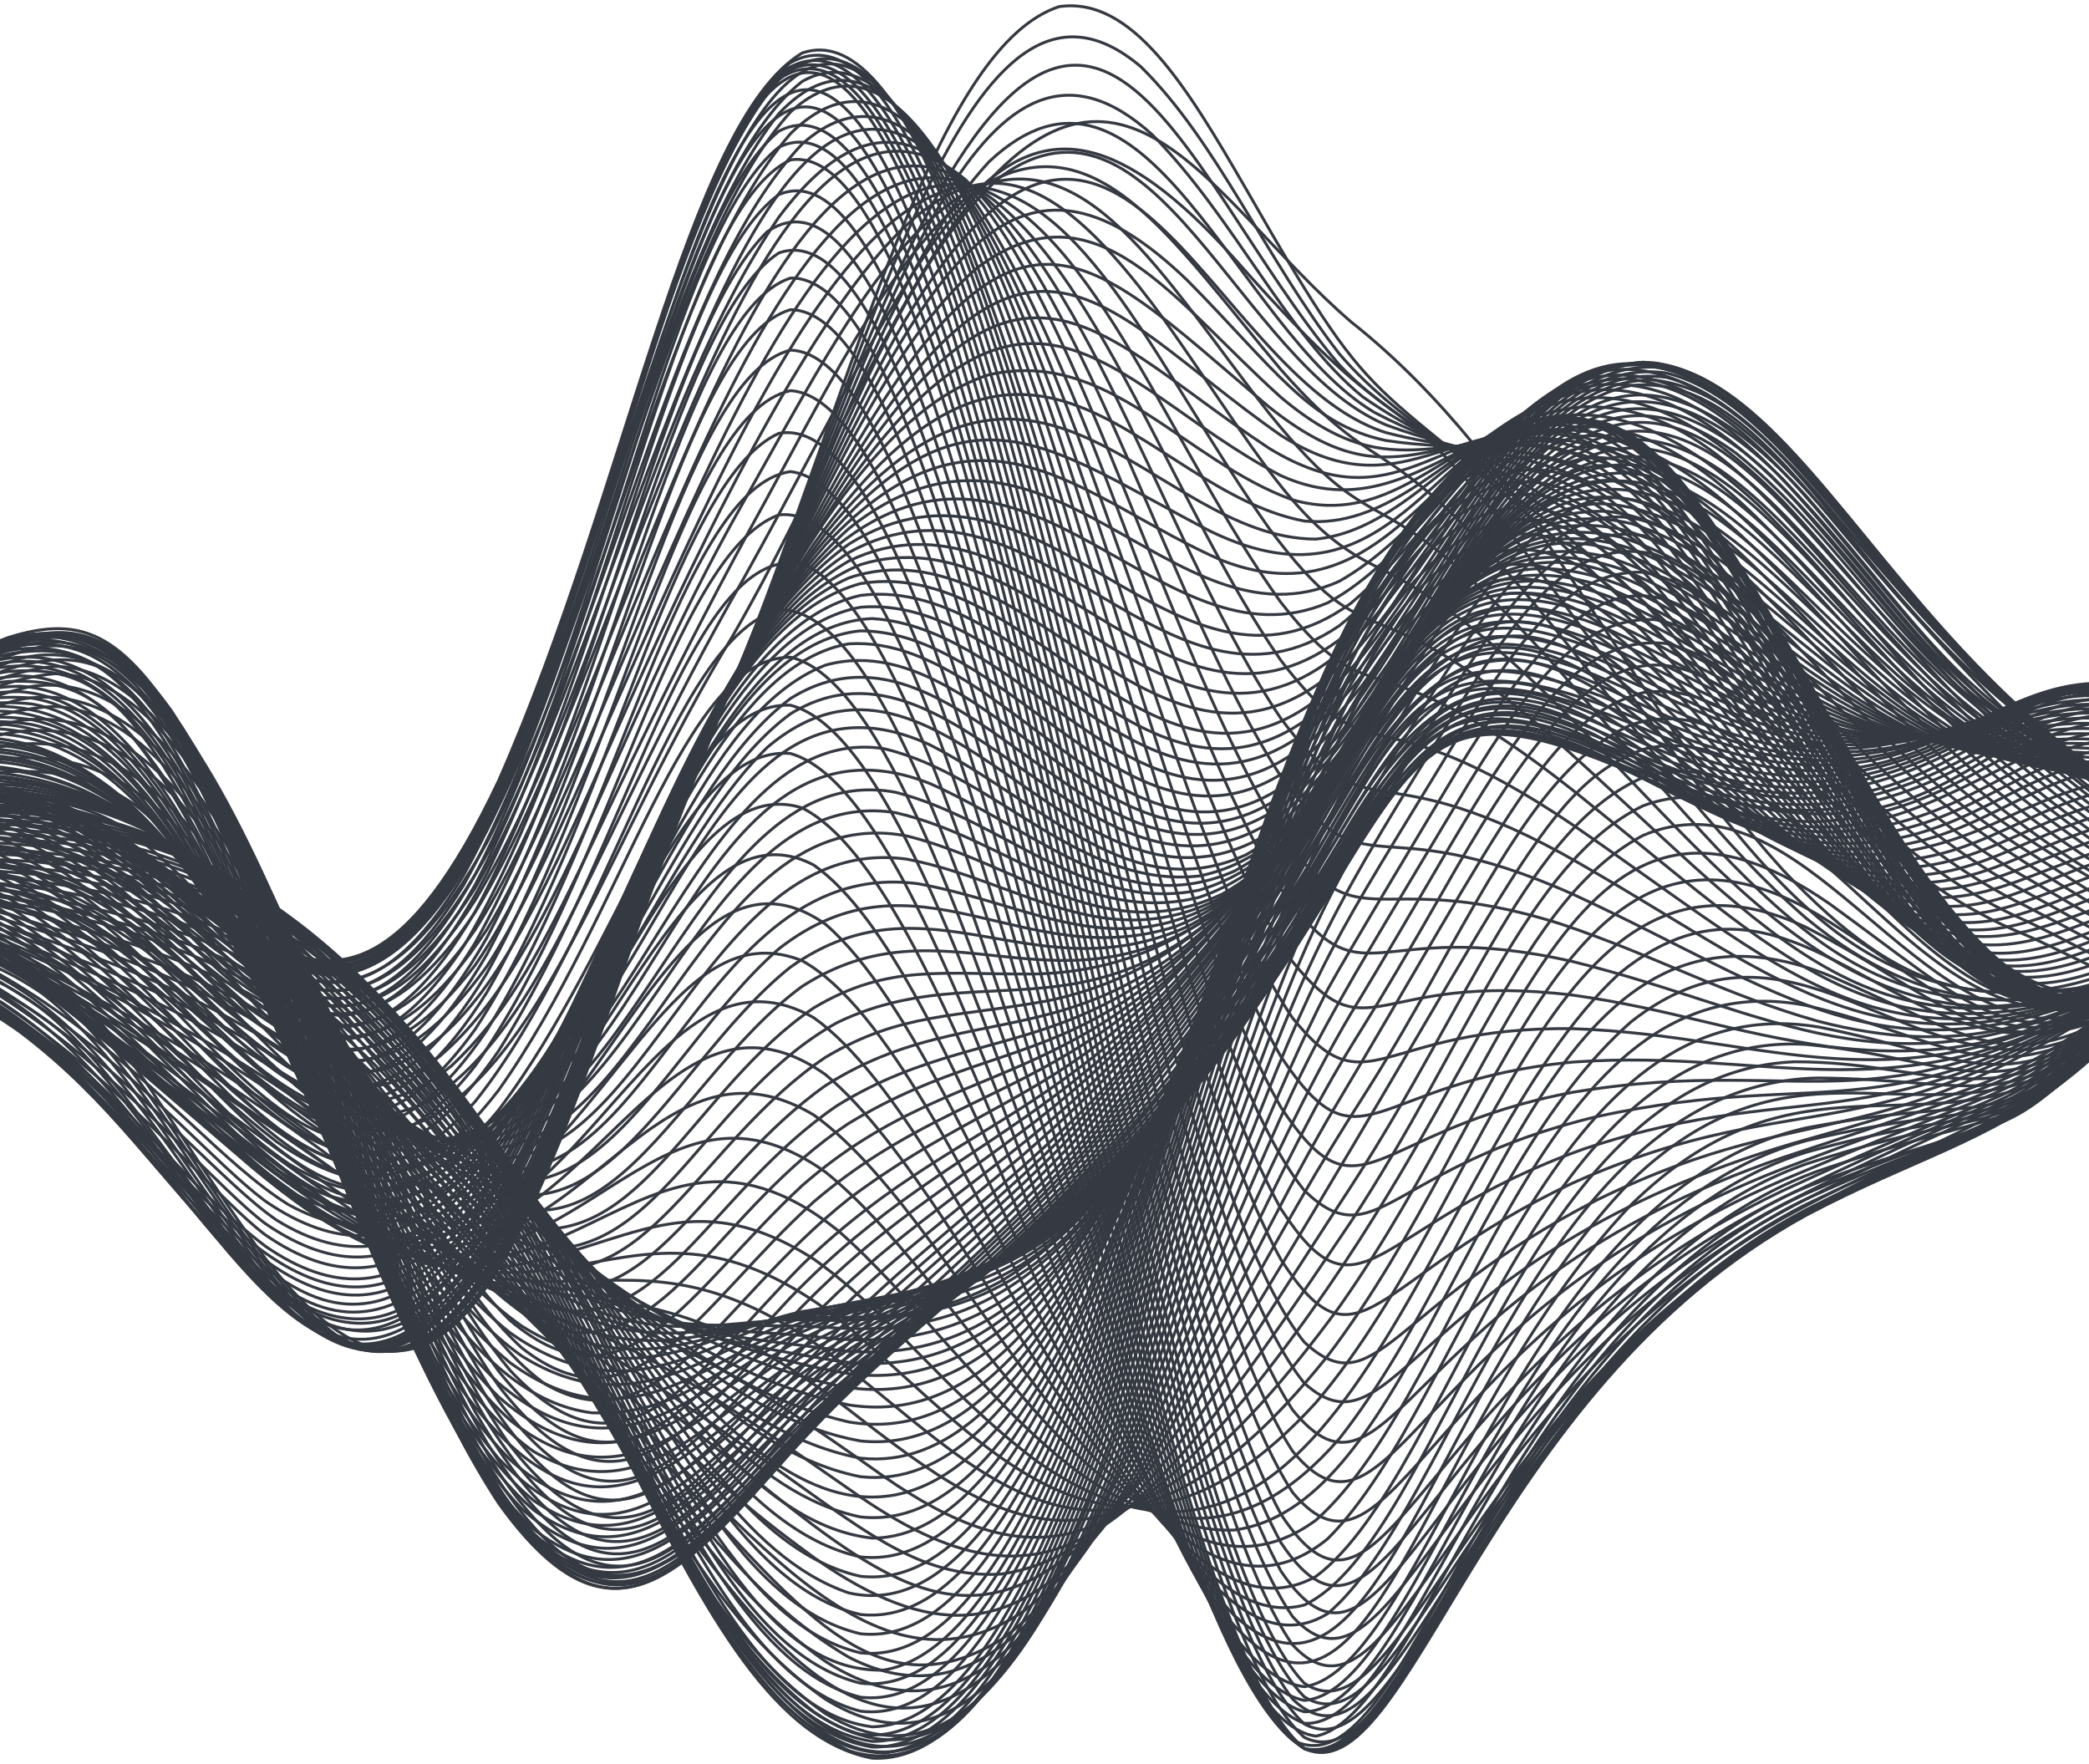 <svg width="360" height="304" fill="none" xmlns="http://www.w3.org/2000/svg"><path d="M424 153.696c-31.536-.026-32.874 12.641-64.399 16.461-18.48 1.86-30.497 2.915-52.32-20.206-29.18-32.244-42.721-69.338-74.462-94.495C208.32 34.37 192.835-.387 164.396 38.593c-14.672 21.588-23.891 46.367-38.234 71.172-21.278 34.933-31.402 71.098-52.32 83.01-19.631 8.822-32.966-12.314-54.336-28.424-12.214-8.62-19.2-9.248-32.195-8.745-34.592 1.709-17.584-2.036-46.29-1.91" stroke="#353941" stroke-width=".5" stroke-linecap="round" stroke-linejoin="round"/><path d="M424 153.696c-32.4-.05-33.964 12.616-66.406 16.914-42.658 4.875-55.231-23.347-94.587-75.244-26.381-34.104-18.51-14.828-50.314-50.842-39.438-43.779-50.828-5.403-84.524 55.14-25.847 44.985-34.109 77.304-54.337 90.046-19.611 9.927-32.935-10.983-54.337-26.866-12.14-8.444-19.2-9.097-32.194-8.369-35.137 2.539-13.87-.955-46.29-.779" stroke="#353941" stroke-width=".5" stroke-linecap="round" stroke-linejoin="round"/><path d="M424 153.696c-43.132-.176-71.056 38.728-112.696 4.574-15.053-13.018-25.733-27.846-42.257-48.58-30.755-38.074-29.51-24.603-48.297-45.99-18.757-22.167-31.999-44.031-52.331-31.114-13.797 10.38-24.323 31.365-36.227 53.23-32.586 59.134-36.239 80.722-54.337 97.812-18.85 15.406-31.937-.603-52.32-17.617-28.707-23.172-38.42-7.188-70.439-12.365-4.188-.176.473-.025-14.086.05" stroke="#353941" stroke-width=".5" stroke-linecap="round" stroke-linejoin="round"/><path d="M424 153.696c-31.762-.151-32.946 10.279-64.399 17.014-39.716 7.741-53.462-12.641-90.555-54.787-33.388-37.396-29.807-19.351-50.313-44.659-18.623-23.8-31.907-48.203-52.32-38.05-14.055 8.671-24.272 28.324-38.234 53.204-23.891 42.071-33.131 81.251-54.337 97.134-29.447 18.271-41.599-34.707-84.525-31.515-39.026 3.669-16.956 1.508-48.297 1.659" stroke="#353941" stroke-width=".5" stroke-linecap="round" stroke-linejoin="round"/><path d="M424 153.696c-36.31-.227-45.365 17.516-80.491 19.728-42.566.704-67.147-57.024-106.657-75.948-13.798-6.81-19.878-19.175-36.228-42.372-24.292-33.475-38.635-32.344-64.399 10.656-34.932 59.663-43.945 110.705-70.44 118.596-24.014 4.273-38.696-32.42-68.421-33.902-17.132-.101-5.845 2.89-56.354 3.191" stroke="#353941" stroke-width=".5" stroke-linecap="round" stroke-linejoin="round"/><path d="M424 153.696c-31.989-.277-34.86 9.273-64.399 17.466-40.488 10.43-55.098-11.334-92.571-44.583-31.619-27.52-30.332-11.435-48.297-35.486-18.819-26.59-31.855-58.984-52.33-59.01-32.606 4.172-61.323 102.261-82.508 134.455-31.33 43.603-49.151-13.973-84.525-17.165-16.782-.679-13.232 3.971-58.35 4.323" stroke="#353941" stroke-width=".5" stroke-linecap="round" stroke-linejoin="round"/><path d="M424 153.696c-32.915-.176-30.425 6.559-62.383 17.089-38.892 12.038-53.575-4.976-90.564-34.606-35.137-27.745-33.8-11.309-50.314-32.37-18.973-26.313-31.783-63.759-52.32-71.524-35.281-8.62-62.249 98.792-86.53 134.027C51 207 33.961 149.222-2.637 148.116c-17.461.277-16.875 5.228-56.354 5.605" stroke="#353941" stroke-width=".5" stroke-linecap="round" stroke-linejoin="round"/><path d="M424 153.696c-32.596-.201-30.805 5.881-62.383 17.29-38.532 13.144-53.945-3.644-90.564-28.826-35.117-23.699-34.417-7.539-50.314-28.348-18.664-26.79-31.793-68.509-52.32-81.326-35.229-17.165-60.561 88.388-84.524 127.719C52.667 207.377 34.61 149.474-.63 146.91c-17.8-.377-21.504 6.359-58.36 6.761" stroke="#353941" stroke-width=".5" stroke-linecap="round" stroke-linejoin="round"/><path d="M424 153.696c-32.565-.251-30.569 5.001-62.383 17.467-39.355 14.651-55.705-3.519-92.57-24.152-33.07-17.894-33.121-2.84-48.308-23.196-19.333-28.726-32.935-76.979-54.336-92.585-35.6-20.885-58.483 88.111-84.525 129-30.754 44.056-48.112-14.124-84.525-14.526-18.232.679-23.675 7.716-56.353 8.017" stroke="#353941" stroke-width=".5" stroke-linecap="round" stroke-linejoin="round"/><path d="M424 153.696c-30.497-.276-27.215 2.262-60.376 16.813-39.274 16.612-55.963.453-92.571-16.411-35.086-15.631-35.209.428-50.314-20.306-19.261-29.53-32.956-82.055-54.336-102.814-36.012-29.63-57.629 82.432-84.525 126.237-30.219 45.011-47.782-10.807-82.508-12.717-18.932-.025-26.66 8.872-58.36 9.223" stroke="#353941" stroke-width=".5" stroke-linecap="round" stroke-linejoin="round"/><path d="M424 153.696c-53.483-.553-62.609 34.782-110.68 22.292-16.318-4.624-27.616-11.133-44.274-16.738-34.344-10.932-34.674 5.655-50.313-18.924-28.202-48.705-47.834-151.971-84.525-102.889-22.461 32.973-30.744 81.628-52.32 117.692-16.792 25.684-28.902 20.934-48.297 5.755-43.234-34.255-43.934-7.766-92.57-7.163" stroke="#353941" stroke-width=".5" stroke-linecap="round" stroke-linejoin="round"/><path d="M424 153.696c-29.324-.352-26.001.126-60.376 17.291-38.471 18.673-57.804 3.317-92.571-5.278-35.312-8.092-35.744 8.168-50.314-12.566-19.251-31.012-32.945-90.725-54.336-120.682-36.341-45.262-56.261 72.103-84.525 120.582C50.64 202.15 33.89 140.326-4.653 142.588c-18.047 1.885-28.326 10.731-54.327 11.108" stroke="#353941" stroke-width=".5" stroke-linecap="round" stroke-linejoin="round"/><path d="M424 153.696c-55.613-.754-58.319 32.722-108.673 26.69-16.525-2.287-27.482-6.559-44.274-8.897-34.654-4.197-34.932 10.706-48.297-5.755-28.141-40.713-49.285-172.101-84.525-140.913-21.586 22.82-31.052 75.47-52.32 118.747-31.855 60.517-49.48 1.533-84.525-2.061-20.248-.879-32.297 11.712-60.366 12.189" stroke="#353941" stroke-width=".5" stroke-linecap="round" stroke-linejoin="round"/><path d="M424 153.696c-22.904-.251-23.449-3.367-58.36 16.612-39.17 21.94-60.181 8.093-94.587 6.962-33.645-.453-35.312 14.3-48.297-1.835-28.861-42.447-50.447-187.934-86.531-152.398-21.062 24.528-30.59 79.893-52.32 122.165-31.083 56.018-48.966-3.443-84.525-4.826-20.022.352-32.143 12.818-58.36 13.295" stroke="#353941" stroke-width=".5" stroke-linecap="round" stroke-linejoin="round"/><path d="M424 153.696c-23.675-.301-24.395-3.568-58.36 16.788-38.532 22.745-59.573 10.003-94.587 12.541-35.168 3.292-36.362 19.879-50.314-.955-28.274-48.856-49.747-194.494-84.524-162.752-20.62 22.87-30.528 80.471-52.32 123.823-31.084 57.351-48.853-2.488-84.525-3.744-20.455.452-32.863 13.747-58.36 14.299" stroke="#353941" stroke-width=".5" stroke-linecap="round" stroke-linejoin="round"/><path d="M424 153.696c-17.934-.251-23.974-3.946-50.314 12.038-50.519 31.54-59.954 15.406-102.633 22.493-35.086 6.585-36.485 23.398-50.314 2.589-28.881-50.59-50.869-208.945-86.531-171.222-20.125 25.383-30.064 84.819-52.32 126.412-30.64 52.651-47.556-7.917-84.524-7.238-20.455 1.508-32.02 14.325-56.354 14.903" stroke="#353941" stroke-width=".5" stroke-linecap="round" stroke-linejoin="round"/><path d="M424 153.696c-17.893-.302-24.303-4.247-50.314 12.113-49.027 31.566-56.929 17.542-98.61 26.64-35.652 8.519-38.008 24.604-50.314 12.691-29.251-36.591-51.455-210.955-86.531-191.1-20.28 15.983-30.517 75.595-52.32 123.195-31.577 64.437-49.5 4.523-84.524.929-21.793-.904-35.333 14.828-60.377 15.507" stroke="#353941" stroke-width=".5" stroke-linecap="round" stroke-linejoin="round"/><path d="M424 153.696c-18.181-.327-24.653-4.524-50.314 12.189-49.871 33.299-60.386 18.748-100.617 32.068-36.464 12.867-38.388 31.691-52.319 10.379-19.632-35.335-34.253-119.953-56.343-172.529-36.455-80.094-51.888 54.536-84.525 112.088-30.065 48.328-46.558-12.893-84.525-10.254-20.352 2.488-31.71 15.406-54.337 16.084" stroke="#353941" stroke-width=".5" stroke-linecap="round" stroke-linejoin="round"/><path d="M424 153.696c-18.068-.352-24.879-4.851-50.314 12.264-50.951 35.21-62.022 19.804-102.633 37.899-34.715 16.335-36.794 34.028-50.314 13.194-28.943-52.752-51.682-234.88-86.531-203.29-19.343 22.14-29.859 86.1-52.32 129.704-30.476 54.41-47.443-7.062-84.524-6.66-21.052 1.408-33.605 16.135-56.354 16.889" stroke="#353941" stroke-width=".5" stroke-linecap="round" stroke-linejoin="round"/><path d="M424 153.696c-18.387-.402-25.249-5.076-50.314 12.34-49.665 35.511-59.213 21.538-98.61 40.814-35.508 18.245-38.09 35.762-50.314 24.428-29.385-36.667-52.134-234.102-86.531-222.139-19.837 11.963-30.167 75.32-52.32 125.432-31.453 66.524-49.1 5.78-84.524 1.734-22.904-1.206-36.599 16.537-60.377 17.391" stroke="#353941" stroke-width=".5" stroke-linecap="round" stroke-linejoin="round"/><path d="M424 153.696c-18.232-.427-25.311-5.328-50.314 12.516-22.862 16.838-20.773 18.446-64.399 30.736-65.778 19.276-68.813 55.641-84.525 41.392-30.095-37.17-53.174-247.095-88.547-227.542-19.354 15.732-29.798 80.748-52.32 128.498-30.898 60.743-48.143-.905-84.525-3.267-22.214-.126-35.693 16.737-58.36 17.642" stroke="#353941" stroke-width=".5" stroke-linecap="round" stroke-linejoin="round"/><path d="M424 153.696c-18.057-.477-25.414-5.579-50.314 12.717-25.455 19.276-18.479 17.24-66.405 33.048-65.367 22.317-67.589 64.211-84.525 43.503-29.91-46.167-53.256-257.348-88.548-230.13-18.87 19.552-29.694 86.377-52.32 130.935-30.363 55.013-47.185-7.213-84.524-7.891-21.793.879-34.469 16.863-56.354 17.818" stroke="#353941" stroke-width=".5" stroke-linecap="round" stroke-linejoin="round"/><path d="M424 153.696c-18.232-.502-25.62-5.755-50.314 12.893-29.828 23.247-17.697 16.436-66.405 34.807-63.546 24.604-67.558 69.213-84.525 48.68-29.736-45.765-53.514-262.35-88.548-236.84-18.736 18.773-29.653 86.327-52.32 131.061-30.322 55.038-47.216-7.414-84.525-8.57-22.306.628-34.355 16.939-56.343 17.969" stroke="#353941" stroke-width=".5" stroke-linecap="round" stroke-linejoin="round"/><path d="M424 153.696c-18.099-.528-25.682-6.007-50.314 13.068-31.844 25.484-15.608 15.155-66.405 36.567-61.951 26.765-67.527 74.214-84.525 53.857-29.674-45.564-53.73-267.426-88.548-243.55-18.469 17.843-29.859 86.779-52.32 131.186-30.27 55.039-47.083-7.64-84.524-9.248-22.472.352-34.685 17.039-56.354 18.12" stroke="#353941" stroke-width=".5" stroke-linecap="round" stroke-linejoin="round"/><path d="M424 153.696c-18.078-.578-25.774-6.232-50.314 13.27-34.581 28.399-13.849 13.923-66.405 38.2-63.679 30.233-68.135 83.889-86.542 55.767-20.043-37.396-35.621-143.426-58.359-213.091-35.992-103.04-49.264 46.267-84.515 104.623-29.416 43.829-45.128-19.201-84.525-16.864-20.927 2.413-32.338 17.015-52.32 18.095" stroke="#353941" stroke-width=".5" stroke-linecap="round" stroke-linejoin="round"/><path d="M424 153.696c-18.068-.603-25.846-6.308-50.314 13.521-36.094 30.233-13.941 13.696-66.405 39.13-62.115 31.037-68.196 87.106-86.542 59.486-19.271-35.586-34.273-134.831-56.343-207.612-36.752-114.324-49.665 29.806-84.524 92.635-29.736 48.73-46.023-14.275-84.525-15.004-22.111.855-33.47 16.663-54.337 17.844" stroke="#353941" stroke-width=".5" stroke-linecap="round" stroke-linejoin="round"/><path d="M424 153.696c-18.181-.653-25.939-6.333-50.314 13.747-37.472 31.968-13.962 13.471-66.405 40.085-61.673 32.294-67.929 90.826-86.542 63.206-19.209-35.083-34.221-134.353-56.343-208.29-36.835-116.31-49.511 27.619-84.524 90.121-29.695 48.178-45.93-14.752-84.525-16.335-22.09.352-33.687 16.235-54.327 17.466" stroke="#353941" stroke-width=".5" stroke-linecap="round" stroke-linejoin="round"/><path d="M424 153.696c-18.469-.704-26.217-6.233-50.314 13.998-35.6 30.937-12.48 13.295-64.399 39.96-59.862 31.791-69.163 90.097-86.531 70.921-29.633-43.302-54.337-274.236-88.548-255.966-18.407 15.28-29.416 83.915-52.32 128.121-30.147 53.33-46.65-9.399-84.525-14.023-23.14-1.458-35.312 15.682-56.343 16.989" stroke="#353941" stroke-width=".5" stroke-linecap="round" stroke-linejoin="round"/><path d="M424 153.696c-17.985-.704-26.031-6.509-50.314 14.25-9.105 8.067-12.532 11.912-20.125 17.843-12.923 9.399-27.739 13.873-46.291 24.126-57.351 32.822-66.981 92.435-84.524 73.536-29.602-42.624-54.471-274.99-88.538-258.077-18.366 14.652-29.334 83.135-52.32 127.091-30.044 52.675-46.64-9.927-84.524-15.356-23.11-1.96-35.745 15.23-56.354 16.587" stroke="#353941" stroke-width=".5" stroke-linecap="round" stroke-linejoin="round"/><path d="M424 153.696c-18.129-.754-26.134-6.509-50.314 14.501-38.913 35.033-20.279 17.215-64.399 41.618-55.818 31.992-67.949 91.353-84.525 80.245-29.776-31.264-54.542-267.853-88.537-262.5-18.685 8.62-29.376 75.973-52.32 122.994-30.538 57.828-47.052-4.222-84.525-12.616-24.18-3.996-37.205 14.325-58.36 15.758" stroke="#353941" stroke-width=".5" stroke-linecap="round" stroke-linejoin="round"/><path d="M424 153.696c-17.985-.754-26.103-6.484-50.314 14.727-8.992 8.143-12.501 12.164-20.125 18.246-12.223 9.022-26.505 13.495-44.274 23.322-55.602 31.917-67.599 93.062-84.525 82.407-30.27-30.485-55.828-273.71-90.554-258.857-18.273 13.27-29.365 80.924-52.32 123.548-30.023 50.916-46.362-11.159-84.524-18.547-23.398-3.192-35.734 13.721-56.354 15.154" stroke="#353941" stroke-width=".5" stroke-linecap="round" stroke-linejoin="round"/><path d="M424 153.696c-18.109-.804-26.165-6.358-50.314 14.979-9.157 8.368-12.542 12.289-20.125 18.346-12.368 9.122-26.597 13.37-44.274 23.146-57.557 33.073-68.361 100.15-86.531 82.633-30.24-40.06-55.808-276.85-90.565-252.85-18.026 17.768-29.282 84.87-52.32 123.145-18.602 27.947-31.453 14.577-52.32-5.478-41.505-38.954-58.349-5.931-86.53-3.921" stroke="#353941" stroke-width=".5" stroke-linecap="round" stroke-linejoin="round"/><path d="M424 153.696c-17.07-.779-25.682-6.006-48.297 13.42-8.756 7.816-12.357 12.013-20.125 18.623-12.831 10.254-25.702 13.571-44.274 23.473-56.045 30.912-69.122 97.385-86.542 87.86-30.239-27.871-56.055-265.868-90.554-253.478-18.283 11.963-29.334 77.908-52.32 118.873-29.94 48.68-46.146-12.44-84.524-22.04-23.604-4.574-36.022 11.837-56.354 13.319" stroke="#353941" stroke-width=".5" stroke-linecap="round" stroke-linejoin="round"/><path d="M424 153.696c-17.121-.804-25.712-5.906-48.297 13.621-8.684 7.791-12.44 12.189-20.125 18.749-12.882 10.329-25.775 13.495-44.274 23.297-55.623 30.635-68.958 98.918-86.542 90.021-29.591-26.036-55.118-252.447-88.537-251.467-18.5 6.006-29.571 70.57-52.32 113.67C53.542 214.54 37.12 154.425-.62 141.859c-24.786-6.911-37.092 10.254-58.36 11.812" stroke="#353941" stroke-width=".5" stroke-linecap="round" stroke-linejoin="round"/><path d="M424 153.696c-17.121-.829-25.764-5.805-48.297 13.848-8.859 8.017-12.378 12.214-20.125 18.824-12.944 10.354-26.011 13.395-44.274 22.995-55.499 30.309-68.608 100.275-86.542 91.957-29.56-24.654-55.273-247.899-88.547-247.95-18.531 5.379-29.458 68.761-52.32 111.108-30.312 51.645-46.702-7.891-84.525-21.538-24.951-7.665-37.247 9.198-58.36 10.782" stroke="#353941" stroke-width=".5" stroke-linecap="round" stroke-linejoin="round"/><path d="M424 153.696c-18.16-.88-26.289-5.856-50.314 15.833-35.476 33.023-15.783 15.531-62.382 38.903-54.81 28.726-68.423 100.301-86.542 92.862-29.56-22.845-55.437-240.007-88.547-240.962-18.706 4.775-29.345 66.247-52.32 107.387-30.27 49.811-46.692-8.796-84.525-23.498-24.848-8.344-37.38 7.942-58.35 9.475" stroke="#353941" stroke-width=".5" stroke-linecap="round" stroke-linejoin="round"/><path d="M424 153.696c-18.15-.905-26.247-5.655-50.314 15.984-35.065 32.545-16.843 16.034-62.382 37.848-54.388 27.293-68.165 100.351-86.542 93.791-29.488-20.984-55.581-232.065-88.547-234-18.757 4.121-29.335 63.935-52.32 103.693-30.25 48.026-46.6-9.626-84.525-25.459-24.828-9.072-37.452 6.635-58.36 8.143" stroke="#353941" stroke-width=".5" stroke-linecap="round" stroke-linejoin="round"/><path d="M424 153.696c-18.109-.905-26.248-5.454-50.314 16.134-35.476 32.797-19.569 17.241-62.382 36.768-53.946 25.886-67.888 100.351-86.542 94.721-30.126-19.602-56.857-232.87-90.554-226.637-18.417 8.369-29.344 67.554-52.32 102.688-17.152 23.775-29.478 15.808-48.297-3.368-50.673-52.198-60.211-22.618-92.57-20.306" stroke="#353941" stroke-width=".5" stroke-linecap="round" stroke-linejoin="round"/><path d="M424 153.696c-18.181-.93-26.289-5.228-50.314 16.285-34.849 32.093-19.394 17.09-62.382 35.687-53.647 24.554-67.517 100.376-86.542 95.626-29.416-17.341-56.034-216.283-88.547-220.028-18.84 2.815-29.376 59.386-52.32 96.28-30.199 44.433-46.353-11.284-84.525-29.354-24.797-10.53-37.617 4.046-58.36 5.504" stroke="#353941" stroke-width=".5" stroke-linecap="round" stroke-linejoin="round"/><path d="M424 153.696c-18.675-.955-26.546-4.75-50.314 16.411-10.639 9.751-14.26 13.872-22.131 19.15-12.831 7.69-26.124 9.173-42.258 16.16-53.194 24.579-66.519 104.95-86.531 94.445-29.725-25.032-55.983-214.826-88.548-211.132-18.499 6.811-29.354 62.553-52.32 94.923-17.244 21.94-29.622 13.395-48.296-5.906-50.592-52.978-61.117-26.213-92.581-24.051" stroke="#353941" stroke-width=".5" stroke-linecap="round" stroke-linejoin="round"/><path d="M424 153.696c-18.52-.93-26.371-4.599-50.314 16.436-31.556 28.499-20.156 18.045-60.376 31.666-51.528 18.773-68.021 93.666-86.531 97.385-29.324-3.669-56.456-188.588-88.548-202.084-19.271-3.317-29.622 48.077-52.32 84.016-30.713 44.809-46.939-7.867-84.524-29.178-26.063-13.672-39.11.377-60.377 1.759" stroke="#353941" stroke-width=".5" stroke-linecap="round" stroke-linejoin="round"/><path d="M424 153.696c-20.383-1.03-27.39-3.895-52.32 18.271-30.013 27.167-23.295 16.637-60.376 28.6-51.106 17.868-66.941 97.536-86.542 96.405-30.178-10.983-57.773-193.036-90.554-191.88-18.644 5.026-29.416 55.993-52.32 84.718-17.502 19.704-30.013 10.279-48.297-8.67-50.2-52.651-57.907-29.555-92.57-27.444" stroke="#353941" stroke-width=".5" stroke-linecap="round" stroke-linejoin="round"/><path d="M424 153.696c-20.588-1.03-27.462-3.519-52.32 18.271-30.353 26.991-25.002 16.687-60.376 26.589-51.034 15.757-66.313 96.229-86.542 96.43-29.642-8.419-56.857-174.489-88.547-181.727-18.438-.05-28.491 43.88-50.314 74.641-30.672 39.733-46.671-10.027-84.525-33.149-26.113-14.903-38.841-2.287-60.376-1.055" stroke="#353941" stroke-width=".5" stroke-linecap="round" stroke-linejoin="round"/><path d="M424 153.696c-20.66-1.031-27.503-3.142-52.32 18.271-29.941 26.136-24.683 16.109-60.376 24.603-50.633 13.572-65.912 94.847-86.542 96.456-29.735-6.057-57.063-163.406-88.547-171.499-18.562-.779-28.542 40.99-50.314 69.791-30.672 37.195-46.579-11.159-84.525-35.134-26.185-15.531-38.316-3.669-60.376-2.488" stroke="#353941" stroke-width=".5" stroke-linecap="round" stroke-linejoin="round"/><path d="M424 153.696c-18.983-.93-26.453-3.267-50.314 16.537-32.657 27.846-25.877 17.115-62.382 24.126-49.943 11.184-65.511 93.188-86.542 96.305-29.9-3.594-57.382-151.921-88.547-160.818-18.562-1.508-28.676 38.05-50.314 64.714-30.64 34.556-46.465-12.264-84.514-37.044-26.166-16.059-38.893-4.9-60.377-3.845" stroke="#353941" stroke-width=".5" stroke-linecap="round" stroke-linejoin="round"/><path d="M424 153.696c-14.436-.729-21.36-2.212-36.228 6.258-15.763 9.726-23.305 20.005-36.228 26.388-23.325 9.751-43.811-4.85-70.439 21.261-37.452 39.533-44.5 102.161-70.439 70.168-26.278-36.466-47.484-125.91-72.445-138.551-24.313-7.615-36.578 57.124-66.406 68.157-23.47 6.057-36.989-25.534-68.422-47.348-27.544-18.245-39.911-7.288-62.383-6.333" stroke="#353941" stroke-width=".5" stroke-linecap="round" stroke-linejoin="round"/><path d="M424 153.696c-14.487-.703-21.391-2.01-36.228 6.359-15.536 9.474-23.562 19.753-36.228 25.558-23.788 9.023-43.78-7.64-70.439 17.894-35.312 36.567-43.594 97.31-68.422 74.867-26.34-27.845-47.556-111.861-72.445-129.302-24.571-12.817-37.288 47.423-66.406 59.436-23.86 7.314-38.028-23.699-68.422-45.89-29.026-20.432-40.745-9.801-64.4-8.922" stroke="#353941" stroke-width=".5" stroke-linecap="round" stroke-linejoin="round"/><path d="M424 153.696c-23.222-1.055-27.616-1.508-56.343 21.035-23.006 17.718-26.33 11.31-54.337 11.033-47.401.98-62.598 73.862-84.524 92.309-29.345 18.095-57.249-93.54-86.531-118.798-34.87-24.503-45.17 88.288-100.617 37.999-33.584-31.64-46.394-50.967-84.535-45.287-8.005 1.257-9.281 1.508-16.103 1.709" stroke="#353941" stroke-width=".5" stroke-linecap="round" stroke-linejoin="round"/><path d="M424 153.696c-30.641-1.483-32.699 3.845-60.376 23.774-21.679 14.929-30.631 5.529-54.337 5.504-46.743 1.86-60.808 82.457-84.525 93.616-30.383 8.167-57.619-95.023-86.531-111.032-19.961-7.967-30.003 22.442-52.32 40.588-17.923 13.068-30.538 5.503-48.297-11.636-56.22-55.416-56.435-41.895-96.594-40.814" stroke="#353941" stroke-width=".5" stroke-linecap="round" stroke-linejoin="round"/><path d="M424 153.696c-28.737-1.307-31.639 2.915-58.36 22.015-22.461 15.507-28.737 6.736-54.336 4.273-46.497-2.765-60.716 73.887-84.525 91.68-30.404 16.813-58.36-76.325-86.531-96.279-34.592-19.653-44.542 74.038-100.617 21.889-59.09-56.47-55.067-44.483-98.61-43.578" stroke="#353941" stroke-width=".5" stroke-linecap="round" stroke-linejoin="round"/><path d="M424 153.696c-29.231-1.207-32.123 3.694-58.36 21.663-21.164 13.923-26.556 6.685-52.32 1.609-46.126-7.59-60.489 64.362-84.524 88.212-30.682 25.081-58.947-57.099-86.532-79.994-35.517-25.157-45.95 62.628-100.616 14.073-59.132-54.209-51.22-46.267-100.627-45.563" stroke="#353941" stroke-width=".5" stroke-linecap="round" stroke-linejoin="round"/><path d="M424 153.696c-31.814-1.206-34.108 6.132-60.376 22.543-20.702 12.164-28.254 2.664-52.32-2.965-45.9-8.897-58.298 65.392-84.525 88.689-31.968 23.423-59.358-50.539-86.531-69.815-35.137-20.985-45.005 55.666-100.617 5.403-58.648-54.209-55.973-44.207-98.61-43.855" stroke="#353941" stroke-width=".5" stroke-linecap="round" stroke-linejoin="round"/><path d="M424 153.696c-44.037-1.608-50.54 24.101-74.462 27.193-24.56 1.131-42.741-24.956-68.422-4.826-29.705 26.137-39.912 83.764-68.423 87.609-27.544 1.031-47.659-43.377-70.439-61.698-26.216-18.622-38.615 13.295-66.405 14.551-25.25-.527-39.078-25.961-72.446-49.936-26.834-18.748-37.442-12.943-62.383-12.893" stroke="#353941" stroke-width=".5" stroke-linecap="round" stroke-linejoin="round"/><path d="M424 153.696c-27.544-.905-30.939 3.694-56.343 19.377-21.597 12.792-27.174 5.931-52.32-4.926-46.002-18.522-56.662 44.382-84.525 79.768-33.614 38.627-61.395-14.225-86.531-35.964-37.421-29.63-48.225 32.923-100.617-10.605-60.17-51.495-51.435-47.424-102.644-47.65" stroke="#353941" stroke-width=".5" stroke-linecap="round" stroke-linejoin="round"/><path d="M424 153.696c-30.127-.905-33.234 6.107-58.36 20.206-35.6 18.748-54.542-32.269-86.531-6.182-33.625 30.786-47.947 121.134-100.627 83.939-15.464-11.686-24.807-25.131-38.234-34.681-21.206-13.546-32.133-2.212-52.32 1.206-34.16 4.348-49.12-27.871-90.554-54.486-22.286-13.596-33.265-9.851-56.354-10.027" stroke="#353941" stroke-width=".5" stroke-linecap="round" stroke-linejoin="round"/><path d="M424 153.696c-30.435-.804-33.872 6.836-58.36 19.854-22.45 11.134-30.167-1.307-54.336-13.722-42.998-20.256-53.967 45.966-84.525 81.879-36.506 39.909-59.059 3.393-84.525-16.134-38.44-27.369-47.288 17.14-100.617-26.967-59.244-49.936-57.032-44.357-100.617-44.91" stroke="#353941" stroke-width=".5" stroke-linecap="round" stroke-linejoin="round"/><path d="M424 153.696c-28.614-.653-32.39 5.73-56.343 18.522-22.832 11.485-29.55.829-54.337-14.576-43.327-25.484-53.688 35.611-84.524 76.023-38.883 48.529-59.091 19.779-86.532-.905-40.312-28.7-47.103 9.098-102.633-36.617-57.825-48.202-59.533-41.743-98.61-42.447" stroke="#353941" stroke-width=".5" stroke-linecap="round" stroke-linejoin="round"/><path d="M424 153.696c-28.439-.628-32.37 6.107-56.343 18.246-21.226 10.027-27.647 1.734-52.32-16.16-43.77-30.459-53.009 24.805-84.525 69.414-38.244 52.173-55.921 39.959-84.524 17.743-45.324-34.531-50.283-3.468-102.634-44.408-60.798-48.253-58.164-43.804-102.633-44.835" stroke="#353941" stroke-width=".5" stroke-linecap="round" stroke-linejoin="round"/><path d="M424 153.696c-40.436-.779-50.499 22.493-72.445 21.739-25.27-3.292-42.813-42.297-68.423-31.465-23.263 12.44-30.805 49.484-66.416 94.344-24.971 30.611-39.798 33.124-64.399 16.135-51.466-36.768-44.068-21.211-78.485-37.245-28.305-13.873-45.406-35.335-78.485-54.083-20.558-11.033-31.125-8.746-54.337-9.4" stroke="#353941" stroke-width=".5" stroke-linecap="round" stroke-linejoin="round"/><path d="M424 153.696c-28.933-.477-34.252 7.716-56.343 17.718-37.349 15.532-53.657-44.03-84.525-32.545-19.878 9.675-30.25 41.14-50.313 71.65-35.652 53.078-50.015 70.997-84.525 47.474-48.822-34.23-39.747-23.725-70.44-39.155-33.922-17.618-65.51-51.746-96.593-61.699-13.664-3.895-21.092-2.814-40.25-3.443" stroke="#353941" stroke-width=".5" stroke-linecap="round" stroke-linejoin="round"/><path d="M424 153.696c-28.943-.377-34.417 8.092-56.343 17.567-37.689 14.803-53.555-47.021-84.525-37.27-19.559 8.469-29.612 38.577-50.313 70.469-25.435 38.803-38.78 63.809-60.377 66.8-14.322.779-23.963-7.866-42.257-20.683-39.9-28.374-35.518-21.614-62.383-38.753-42.843-27.821-66.426-55.391-104.65-57.602-6.996-.302-9.157-.101-22.132-.528" stroke="#353941" stroke-width=".5" stroke-linecap="round" stroke-linejoin="round"/><path d="M424 153.696c-39.273-.377-50.766 22.794-72.445 19.728-25.507-6.182-42.834-50.891-68.423-44.282-18.181 6.861-22.831 25.232-74.462 108.77-40.189 63.508-54.717 33.4-102.633-1.86-126.32-90.725-121.226-80.848-165.017-82.356" stroke="#353941" stroke-width=".5" stroke-linecap="round" stroke-linejoin="round"/><path d="M424 153.696c-28.943-.201-35.333 9.073-56.343 17.265-38.481 13.345-54.851-56.32-86.541-46.066-13.901 6.233-22.986 23.724-36.228 47.398-9.219 16.21-9.075 14.778-18.109 29.857-33.46 57.099-45.54 95.299-86.531 66.247-26.639-19.427-15.547-16.889-58.36-49.032-96.954-71.324-97.19-64.086-140.868-65.669" stroke="#353941" stroke-width=".5" stroke-linecap="round" stroke-linejoin="round"/><path d="M424 153.696c-28.943-.101-35.631 9.475-56.343 17.115-38.008 12.314-53.565-55.893-84.525-51.445-16.349 4.398-23.552 21.965-54.336 73.535-19.21 33.35-31.897 68.635-52.32 84.694-27.462 18.773-51.219-19.829-82.508-48.303-37.556-33.651-80.914-60.819-104.65-70.017-16.834-6.031-26.33-4.75-48.297-5.579" stroke="#353941" stroke-width=".5" stroke-linecap="round" stroke-linejoin="round"/><path d="M424 153.696c-28.851-.025-35.868 9.851-56.343 17.014-21.885 6.66-30.991-7.69-52.32-34.054-26.999-32.646-39.757-29.655-64.399 12.994-18.233 32.017-15.455 25.433-24.149 41.09-19.312 36.089-32.75 76.4-54.336 91.856C131.862 307.15 121.182 221.551-.62 163.17c-22.276-10.304-31.546-8.419-58.36-9.449" stroke="#353941" stroke-width=".5" stroke-linecap="round" stroke-linejoin="round"/><path d="M424 153.696c-54.964-.101-57.701 47.197-100.617-8.369-12.614-16.562-22.934-31.389-36.228-34.43-19.426-2.036-29.797 23.473-54.336 63.734-30.096 50.866-47.196 131.162-86.531 110.956-31.176-18.221-40.118-56.521-98.611-96.832-56.364-38.05-78.022-34.029-106.656-35.059" stroke="#353941" stroke-width=".5" stroke-linecap="round" stroke-linejoin="round"/><path d="M424 153.696c-36.516.025-49.13 21.865-70.429 18.045-26.206-7.414-42.916-60.643-68.422-64.966-12.985-.527-21.813 11.586-32.195 28.475-29.468 49.283-26.01 42.196-46.29 90.071-19.766 46.142-35.971 79.14-64.4 60.995C103.475 259.073 101.52 204.789-.62 161.512c-22.46-9.173-31.628-6.961-58.36-7.841" stroke="#353941" stroke-width=".5" stroke-linecap="round" stroke-linejoin="round"/><path d="M424 153.696c-26.947.075-34.355 9.299-54.337 16.436-23.047 7.288-32.431-7.715-54.336-39.055-26.752-37.571-39.5-38.878-64.4 2.036-3.138 5.253-19.127 31.842-22.142 37.421-18.314 35.989-31.494 84.493-52.32 111.66-31.319 36.994-56.024-18.874-84.524-55.566-30.682-38.627-55.253-50.716-90.554-65.116-24.098-9.525-32.596-7.012-60.377-7.816" stroke="#353941" stroke-width=".5" stroke-linecap="round" stroke-linejoin="round"/><path d="M424 153.696c-35.971.201-49.12 22.267-70.429 17.592-27.286-8.871-43.944-68.232-70.439-72.68-12.954-.428-21.844 12.239-32.205 28.976-21.514 35.386-23.366 36.768-38.234 75.37-23.253 60.919-40.086 108.644-70.439 89.871-26.299-18.371-32.184-49.761-68.422-88.489-24.025-24.83-46.003-33.953-74.462-44.432-22.45-7.942-30.898-5.479-58.35-6.208" stroke="#353941" stroke-width=".5" stroke-linecap="round" stroke-linejoin="round"/><path d="M424 153.696c-35.888.251-49.007 22.518-70.429 17.492-26.443-9.023-42.813-66.423-68.422-75.672-12.903-2.965-21.731 7.741-32.195 23.75-24.22 38.325-27.399 45.061-40.251 79.767-23.551 64.413-40.446 114.525-70.439 96.28-26.309-18.296-32.842-53.053-68.422-92.686-24.282-26.086-47.597-34.832-76.468-44.257-21.227-6.559-29.633-4.096-56.354-4.674" stroke="#353941" stroke-width=".5" stroke-linecap="round" stroke-linejoin="round"/><path d="M424 153.696c-36.619.302-50.653 24.453-72.445 16.889-26.052-11.988-42.824-70.796-68.423-78.286-12.871-2.035-21.689 9.475-32.194 25.685-25.301 39.985-25.054 40.236-46.291 100.099-18.325 51.118-35.394 96.984-64.399 76.903-25.64-19.904-33.254-57.551-68.422-96.38-23.1-24.528-45.303-32.445-74.462-41.19-21.37-6.057-29.777-3.393-56.354-3.72" stroke="#353941" stroke-width=".5" stroke-linecap="round" stroke-linejoin="round"/><path d="M424 153.696c-25.219.226-32.637 8.721-52.32 16.16-41.486 14.048-52.906-59.085-84.525-78.587-15.814-7.715-26.751 3.77-54.336 51.621-19.55 36.089-32.349 96.103-54.337 136.263-34.036 57.627-59.244-12.44-86.531-55.465-30.661-47.122-52.515-54.712-90.554-66.096-24.52-7.062-32.41-3.795-60.377-3.896" stroke="#353941" stroke-width=".5" stroke-linecap="round" stroke-linejoin="round"/><path d="M424 153.696c-53.287.502-60.068 50.891-100.617-15.104-38.975-64.74-47.484-75.697-90.554-.428-20.105 37.547-33.481 103.392-56.353 143.904-33.676 54.963-57.856-16.913-86.531-62.603-30.003-46.418-52.372-53.48-90.565-63.482-23.274-5.781-31.628-2.363-58.36-2.312" stroke="#353941" stroke-width=".5" stroke-linecap="round" stroke-linejoin="round"/><path d="M424 153.696c-53.647.553-60.418 52.776-102.634-19.025-37.03-63.985-47.288-73.812-88.547-1.206-28.398 53.631-47.896 181.224-86.531 168.206-34.397-15.758-46.528-98.893-100.617-130.936-38.924-21.663-78.774-17.341-104.65-17.039" stroke="#353941" stroke-width=".5" stroke-linecap="round" stroke-linejoin="round"/><path d="M424 153.696c-53.246.528-60.736 53.254-102.634-19.301-37.411-65.569-46.053-74.138-84.524-12.013-30.95 51.646-49.254 182.556-86.531 180.596-35.94-6.785-47.485-96.33-100.617-131.74-11.257-7.037-20.465-10.002-32.195-13.043-42.988-10.656-37.689-5.379-76.468-4.524" stroke="#353941" stroke-width=".5" stroke-linecap="round" stroke-linejoin="round"/><path d="M424 153.696c-51.476.402-61.23 51.721-100.617-15.506-14.6-25.509-23.315-43.78-36.228-54.813-17.748-12.892-29.56 2.966-48.297 32.496-33.058 53.254-49.994 182.355-86.531 186.225-36.547-1.357-48.955-96.757-102.633-132.519-11.298-7.037-20.527-9.902-32.195-12.742-42.041-9.826-38.12-4.523-76.478-3.141" stroke="#353941" stroke-width=".5" stroke-linecap="round" stroke-linejoin="round"/><path d="M424 153.696c-51.404.302-61.446 52.173-100.617-15.205-37.905-66.825-46.846-86.453-86.531-22.643-30.754 51.394-49.192 186.049-86.531 185.22-36.588-5.931-48.328-100.602-102.634-134.404-38.213-22.191-85.944-14.023-106.666-12.968" stroke="#353941" stroke-width=".5" stroke-linecap="round" stroke-linejoin="round"/><path d="M424 153.696c-51.065.201-61.735 52.5-100.617-14.903-37.895-67.403-47.175-89.343-86.531-26.238-30.703 51.344-49.12 187.809-86.531 187.533-36.619-5.479-48.575-101.507-102.634-135.083-39.448-22.819-94.042-12.113-106.666-11.309" stroke="#353941" stroke-width=".5" stroke-linecap="round" stroke-linejoin="round"/><path d="M424 153.696c-53.297.075-61.652 55.289-102.634-18.221-35.096-64.06-46.794-89.343-86.541-22.819-29.118 52.248-48.585 191.352-86.531 186.2-36.341-9.952-48.204-105.327-102.634-136.666-37.966-20.281-86.17-9.927-104.65-8.469" stroke="#353941" stroke-width=".5" stroke-linecap="round" stroke-linejoin="round"/><path d="M424 153.696c-53.977-.126-61.724 55.893-102.634-17.693-34.519-63.256-46.187-90.499-84.524-29.328-30.518 51.092-49.09 190.221-86.531 190.9-36.691-4.624-49.069-102.336-102.634-135.636-38.131-22.015-90.894-9.726-106.656-8.243" stroke="#353941" stroke-width=".5" stroke-linecap="round" stroke-linejoin="round"/><path d="M424 153.696c-53.688-.478-62.012 55.792-102.634-16.813-32.472-59.186-46.352-95.626-86.541-28.449-28.974 52.072-48.533 191.076-86.531 186.451-36.413-9.399-48.678-103.643-102.634-135.133-37.884-20.507-83.958-8.394-104.65-6.056" stroke="#353941" stroke-width=".5" stroke-linecap="round" stroke-linejoin="round"/><path d="M424 153.696c-52.968-.779-62.424 55.491-102.634-15.908-31.484-57.1-46.444-97.863-86.541-30.937-28.933 51.997-48.492 190.07-86.531 185.622-36.259-9.148-49.028-102.06-102.634-133.726-38.82-21.261-87.9-7.237-104.64-5.051" stroke="#353941" stroke-width=".5" stroke-linecap="round" stroke-linejoin="round"/><path d="M424 153.696c-34.448-.729-48.626 22.92-70.429 19.955-39.695-9.475-57.145-138.275-102.633-90.952-16.01 18.02-23.552 35.662-32.195 60.919-23.253 70.067-40.889 149.76-70.439 146.442-42.967-10.58-49.737-129.252-132.822-142.119-37.328-5.303-41.825.905-74.462 5.78" stroke="#353941" stroke-width=".5" stroke-linecap="round" stroke-linejoin="round"/><path d="M424 153.696c-33.131-.93-46.98 20.809-68.422 20.382-39.655-4.524-58.422-130.358-100.617-96.48-13.726 12.364-23.819 30.685-32.195 52.902-23.449 65.292-40.919 152.172-70.439 157.299-43.924 1.306-52.433-128.298-136.845-140.939-36.526-4.951-41.598 1.257-74.462 6.861" stroke="#353941" stroke-width=".5" stroke-linecap="round" stroke-linejoin="round"/><path d="M424 153.696c-34.119-1.206-48.709 22.141-70.429 20.206-39.592-7.514-57.999-135.736-102.633-93.088-14.93 15.657-22.996 33.476-32.195 60.04-23.202 69.112-40.837 147.095-70.439 143.979-43.163-10.178-52-128.121-134.828-139.204-34.581-4.172-39.85 1.91-72.445 8.067" stroke="#353941" stroke-width=".5" stroke-linecap="round" stroke-linejoin="round"/><path d="M424 153.696c-34.191-1.583-48.626 21.412-70.429 20.08-27.647-4.398-44.49-66.975-70.439-93.615-25.27-22.995-48.286 14.476-64.399 60.366-23.14 67.956-40.786 144.155-70.439 141.014-43.07-10.002-53.935-125.508-134.828-136.691-33.975-4.222-39.922 2.061-72.445 8.846" stroke="#353941" stroke-width=".5" stroke-linecap="round" stroke-linejoin="round"/><path d="M424 153.696c-34.633-1.96-48.338 20.683-70.429 19.929-27.194-3.468-42.782-60.316-68.422-89.82-24.828-25.986-47.289 4.574-64.399 50.741-23.789 66.875-41.692 146.995-72.446 143.677-41.743-9.55-57.022-123.044-134.828-134.178-33.79-4.272-40.693 2.463-72.445 9.601" stroke="#353941" stroke-width=".5" stroke-linecap="round" stroke-linejoin="round"/><path d="M424 153.697c-53.462-3.619-64.183 54.309-104.64-13.044-28.902-49.383-47.7-98.516-84.525-37.848-29.447 52.274-48.657 180.722-88.547 171.699-36.187-12.214-51.785-90.725-104.65-121.838-36.414-20.03-69.03-6.735-100.618 1.005" stroke="#353941" stroke-width=".5" stroke-linecap="round" stroke-linejoin="round"/><path d="M424 153.671c-34.283-2.664-48.503 19.175-70.429 19.678-27.955-1.835-44.366-60.19-70.439-88.564-25.918-25.458-47.247 7.816-64.399 54.762-22.986 64.664-40.611 135.334-70.439 132.092-42.833-9.525-60.89-119.376-136.845-129.428-31.618-3.669-39.397 3.217-70.439 11.41" stroke="#353941" stroke-width=".5" stroke-linecap="round" stroke-linejoin="round"/><path d="M424 153.671c-34.438-3.091-48.451 18.17-70.429 19.301-28.161-.955-44.109-57.351-70.439-86.277-62.732-62.502-79.534 187.633-134.838 181.601-43.163-9.449-63.74-117.943-138.861-126.99-29.808-3.167-38.348 3.82-68.423 12.34" stroke="#353941" stroke-width=".5" stroke-linecap="round" stroke-linejoin="round"/><path d="M424 153.671c-34.489-3.594-48.441 16.888-70.429 18.647-27.286-.025-43.162-51.117-68.422-81.074-63.196-69.389-80.121 173.835-134.828 173.81-42.988-4.699-68.731-113.57-138.862-124.075-30.939-4.021-40.127 3.519-70.439 12.641" stroke="#353941" stroke-width=".5" stroke-linecap="round" stroke-linejoin="round"/><path d="M424 153.671c-52.989-6.258-65.542 46.895-102.634-5.404-29.992-43.905-50.406-100.953-86.541-42.246-28.635 49.987-47.556 159.687-86.531 155.389-37.452-7.816-59.728-79.642-110.68-111.434-38.172-22.392-72.29-4.121-96.594 3.645" stroke="#353941" stroke-width=".5" stroke-linecap="round" stroke-linejoin="round"/><path d="M424 153.671c-53.421-7.037-65.86 45.287-102.634-4.373-14.538-20.457-24.066-40.035-38.234-55.591-48.811-49.108-68.144 83.688-104.65 143.652-33.306 50.816-63.185-2.965-98.61-46.368-36.156-43.754-54.378-50.917-80.492-52.349-22.286-.704-32.997 6.408-58.36 14.978" stroke="#353941" stroke-width=".5" stroke-linecap="round" stroke-linejoin="round"/><path d="M424 153.645c-34.952-5.101-47.988 12.943-70.429 16.663-28.5 2.789-44.387-45.765-70.439-74.29-61.93-62.527-76.725 164.939-134.838 158.456-50.005-9.902-78.516-116.033-152.947-116.561-20.033.402-30.58 7.213-54.337 15.682" stroke="#353941" stroke-width=".5" stroke-linecap="round" stroke-linejoin="round"/><path d="M424 153.646c-54.079-8.721-66.632 41.568-102.634-2.538-14.661-18.799-23.922-37.069-38.234-52.626-61.827-62.1-75.707 159.234-134.838 152.801-51.99-9.902-81.387-111.434-150.93-113.922-21.515-.201-33.244 7.715-56.354 16.235" stroke="#353941" stroke-width=".5" stroke-linecap="round" stroke-linejoin="round"/><path d="M424 153.646c-56.302-10.003-67.085 41.065-104.64-4.373-30.394-38.401-51.198-90.298-84.535-36.919-28.552 48.881-46.774 140.109-86.531 135.963-41.578-7.414-74.843-72.706-114.713-100.426-35.878-23.473-67.25-4.072-92.57 5.679" stroke="#353941" stroke-width=".5" stroke-linecap="round" stroke-linejoin="round"/><path d="M424 153.646c-57.485-10.958-67.414 38.702-104.64-3.645-31.906-37.999-52.546-89.996-86.531-32.143-28.491 51.419-45.961 133.977-86.531 127.191-45.375-10.379-75.573-69.438-112.696-96.882-35.91-25.031-67.569-4.599-92.571 5.428" stroke="#353941" stroke-width=".5" stroke-linecap="round" stroke-linejoin="round"/><path d="M424 153.62c-59.07-12.289-67.476 36.693-104.64-2.915-31.073-34.782-52.804-87.936-86.531-30.811-28.933 51.821-45.745 128.548-86.531 122.215-51.085-10.782-78.094-68.107-114.713-95.199-34.931-24.227-66.56-3.342-90.565 6.66" stroke="#353941" stroke-width=".5" stroke-linecap="round" stroke-linejoin="round"/><path d="M424 153.621c-59.708-13.445-67.939 34.255-104.64-2.161-31.536-33.023-53.184-85.7-86.531-29.505-29.931 53.154-45.653 125.131-88.548 116.837-56.425-13.294-76.653-63.533-112.696-91.705-35.106-25.81-67.517-3.493-90.565 6.484" stroke="#353941" stroke-width=".5" stroke-linecap="round" stroke-linejoin="round"/><path d="M424 153.621c-60.86-14.828-68.217 31.716-104.64-1.734-32.112-31.239-53.534-83.136-86.531-27.821-29.952 52.777-45.365 117.893-86.531 112.665-60.5-10.304-76.119-55.792-112.696-87.81-35.21-29.127-66.56-7.011-92.582 4.65" stroke="#353941" stroke-width=".5" stroke-linecap="round" stroke-linejoin="round"/><path d="M424 153.62c-62.228-16.335-68.546 28.801-104.64-1.558-32.575-29.203-53.863-80.27-86.531-25.76-30.517 53.38-45.118 114.425-88.548 108.242-20.99-3.644-30.877-4.674-50.313-19.753-23.49-19.1-37.38-43.252-58.36-63.608-35.374-32.772-65.644-10.933-94.588 2.412" stroke="#353941" stroke-width=".5" stroke-linecap="round" stroke-linejoin="round"/><path d="M424 153.621c-64.348-17.969-69.451 27.419-106.657-3.066-34.231-29.806-53.493-75.898-86.531-18.547-31.433 56.722-44.685 105.452-86.531 100.652-21.092-2.966-33.141-2.237-54.337-19.427C52.37 181.14 40.846 137.713-.61 133.717c-22.543-1.408-36.279 9.374-58.36 19.879" stroke="#353941" stroke-width=".5" stroke-linecap="round" stroke-linejoin="round"/><path d="M424 153.62c-67.095-20.08-69.03 25.207-106.657-2.764-35.003-27.796-53.688-73.259-86.531-16.688-33.213 59.261-44.644 101.03-88.548 96.38-18.808-2.261-31.988 1.106-54.336-17.19-36.32-31.515-47.69-76.073-88.548-80.195-22.492-1.483-36.28 9.6-58.36 20.382" stroke="#353941" stroke-width=".5" stroke-linecap="round" stroke-linejoin="round"/><path d="M424 153.596c-68.309-21.79-69.297 22.442-106.657-2.463-35.456-25.459-53.801-70.771-86.531-14.803-32.513 57.351-44.356 95.023-86.531 92.535-21.35-1.634-33.264 3.267-54.337-12.063-22.09-17.316-35.805-44.307-56.342-66.499-34.551-35.41-66.91-9.65-92.581 3.267" stroke="#353941" stroke-width=".5" stroke-linecap="round" stroke-linejoin="round"/><path d="M424 153.596c-71.087-23.976-69.884 21.236-108.673-3.77-14.909-10.279-24.046-21.839-38.234-31.741-23.099-14.928-33.018-2.966-48.297 23.749-39.047 69.741-46.281 87.107-90.555 85.624-14.847-.252-28.593 6.459-50.313-10.053-35.775-29.329-47.134-80.848-88.548-85.297-22.317-1.558-36.114 10.003-58.36 21.463" stroke="#353941" stroke-width=".5" stroke-linecap="round" stroke-linejoin="round"/><path d="M424 153.621c-72.044-25.76-69.194 16.838-106.657-2.765-15.69-8.997-25.208-20.733-40.25-30.887-23.377-14.651-32.926-2.99-48.297 23.649-19.097 33.702-33.79 63.634-56.343 77.205-13.52 7.288-22.266 5.855-36.228 6.383-12.409.779-27.215 8.394-48.297-7.338-20.856-16.964-34.479-45.438-54.337-69.012-32.4-36.541-60.839-14.023-92.57 2.714" stroke="#353941" stroke-width=".5" stroke-linecap="round" stroke-linejoin="round"/><path d="M424 153.62c-21.031-7.941-35.004-13.722-56.343-8.771-21.196 5.58-29.386 16.21-52.32 4.7-15.043-8.243-23.665-18.221-38.234-27.745-24.005-14.577-33.182-2.438-48.297 23.548-45.797 79.893-51.929 77.782-92.571 81.577-12.511 1.533-27.42 10.631-48.297-4.649-20.712-16.662-34.602-46.695-54.347-71.173-32.39-38.175-61.374-14.325-92.57 2.488" stroke="#353941" stroke-width=".5" stroke-linecap="round" stroke-linejoin="round"/><path d="M424 153.62c-21.545-8.569-36.465-15.481-58.36-10.228-19.662 5.378-27.976 15.632-50.313 6.006-14.755-7.037-24.077-16.813-38.234-25.734-25.126-14.778-34.016-.905-48.297 23.447-43.297 74.692-51.425 74.465-90.555 79.291-15.299 2.287-28.171 12.666-48.297-.226-20.855-15.004-34.21-45.061-54.336-72.229-33.542-43.377-63.401-17.542-94.588-.352" stroke="#353941" stroke-width=".5" stroke-linecap="round" stroke-linejoin="round"/><path d="M424 153.621c-20.372-8.369-35.374-16.461-56.343-12.667-21.082 4.6-28.953 16.713-52.32 8.269-14.765-6.007-23.829-15.004-38.234-23.724-27.853-15.833-35.168 1.08-54.337 33.601-38.152 64.136-49.964 60.868-84.525 66.925-15.032 3.066-28.325 14.928-48.297 2.513-21.75-15.33-35.322-48.68-56.342-77.003-31.722-40.638-60.613-15.984-92.571 2.036" stroke="#353941" stroke-width=".5" stroke-linecap="round" stroke-linejoin="round"/><path d="M424 153.646c-22.297-9.626-37.277-18.246-58.36-14.175-19.456 4.549-27.616 16.135-50.313 9.349-14.693-5.076-23.943-13.571-38.234-21.94-28.162-15.506-35.014.98-54.337 33.425-40.868 67.529-55.355 58.432-86.531 66.549-14.158 4.222-28.048 17.115-48.297 2.84-21.648-17.19-35.6-53.103-56.343-80.698-30.445-38.25-60.047-12.892-90.565 4.624" stroke="#353941" stroke-width=".5" stroke-linecap="round" stroke-linejoin="round"/><path d="M424 153.646c-23.531-10.556-37.802-19.528-58.36-16.085-19.323 4.072-27.461 16.16-50.313 10.581-15.65-4.524-25.455-13.496-40.251-21.387-26.968-13.395-33.378 3.066-52.32 34.405-38.615 62.98-52.516 56.923-84.525 65.946-15.516 4.9-28.531 18.873-48.297 6.584-21.668-15.481-35.332-51.696-56.343-82.105-31.073-42.774-60.067-17.039-92.57 2.061" stroke="#353941" stroke-width=".5" stroke-linecap="round" stroke-linejoin="round"/><path d="M424 153.671c-25.126-11.686-39.201-21.588-60.376-17.617-18.305 4.297-26.989 16.411-50.314 10.957-14.878-4.147-24.035-11.937-38.234-19.251-26.628-12.842-33.11 2.589-50.314 30.962-40.065 65.519-55.129 58.633-86.531 69.163-16.01 5.956-29.663 21.94-50.313 6.961C53.007 206.071 41.545 131.806-.63 127.861c-21.031-.93-34.036 11.284-58.36 25.785" stroke="#353941" stroke-width=".5" stroke-linecap="round" stroke-linejoin="round"/><path d="M424 153.671c-34.849-16.763-45.92-28.499-78.485-12.616-30.415 14.451-43.739.98-70.439-12.315-34.263-16.009-34.787 13.169-68.422 57.728-29.499 37.823-47.443 33.224-70.439 43.075-12.46 5.881-19.241 14.476-34.212 13.923-41.578-5.328-55.962-114.525-104.65-116.334-19.991.251-32.585 12.189-56.353 26.539" stroke="#353941" stroke-width=".5" stroke-linecap="round" stroke-linejoin="round"/><path d="M424 153.696c-25.352-12.616-38.502-23.548-58.36-21.814-19.137 2.714-26.947 16.084-50.313 14.275-14.631-1.81-23.964-8.244-38.234-15.431-28.769-13.848-33.893-.076-52.32 29.806-40.961 65.493-60.449 56.32-88.548 69.941-15.804 8.369-29.437 25.685-50.314 7.867-21.555-20.709-35.497-63.081-56.343-92.887-28.778-38.477-59.152-9.751-88.547 8.243" stroke="#353941" stroke-width=".5" stroke-linecap="round" stroke-linejoin="round"/><path d="M424 153.696c-26.186-13.345-39.706-25.71-60.376-23.247-18.408 3.267-27.657 17.567-52.32 14.451-14.981-2.539-24.139-9.349-38.235-15.582-26.689-10.907-31.885 5.529-50.313 34.782-39.088 60.743-59.039 52.877-86.531 67.68-15.722 9.198-29.427 27.293-50.314 8.922-21.39-21.186-35.61-65.267-56.343-95.727-28.81-39.482-59.008-9.475-88.547 8.721" stroke="#353941" stroke-width=".5" stroke-linecap="round" stroke-linejoin="round"/><path d="M424 153.696c-24.797-12.843-38.368-25.76-58.36-25.006-18.962 1.834-26.72 15.732-50.313 15.657-14.621-.704-24.005-6.434-38.234-13.169-28.038-12.817-33.358-1.257-50.314 26.488-40.436 65.066-60.345 59.06-88.548 74.516-16.308 9.625-29.766 28.951-50.313 12.566-19.797-18.07-32.668-56.22-52.32-90.776-31.248-52.525-58.308-22.644-94.588-.276" stroke="#353941" stroke-width=".5" stroke-linecap="round" stroke-linejoin="round"/><path d="M424 153.696c-24.581-12.817-38.203-26.79-58.36-26.514-18.87 1.407-26.576 15.506-50.313 16.21-14.601-.226-23.943-5.579-38.234-12.189-28.295-12.641-33.389-1.181-50.314 26.464-38.759 62.251-58.607 59.084-86.531 74.792-16.936 10.153-29.139 28.876-48.297 17.667C58.666 226.603 41.977 132.661 5.42 124.845c-23.737-3.669-39.654 13.571-64.4 28.851" stroke="#353941" stroke-width=".5" stroke-linecap="round" stroke-linejoin="round"/><path d="M424 153.696c-29.581-15.632-46.095-36.014-72.445-24.528-24.725 11.962-34.479 20.004-66.416 5.755-44.83-20.432-38.873-2.639-72.446 43.854-29.9 40.111-48.647 40.488-72.445 55.089-21.813 14.199-37.123 42.196-64.4.176-26.894-44.056-40.64-103.919-70.438-110.026-23.85-3.443-39.068 14.149-64.39 29.68" stroke="#353941" stroke-width=".5" stroke-linecap="round" stroke-linejoin="round"/><path d="M424 153.696c-24.354-13.043-38.049-28.8-58.36-29.529-19.179.578-27.564 16.134-52.32 17.416-14.703.1-23.839-5.052-38.234-11.184-28.223-11.535-32.544 2.061-50.313 30.485-38.667 60.668-60.737 56.546-88.548 77.255-15.887 12.566-28.707 30.836-48.297 13.445-20.64-20.909-34.119-66.046-54.337-102.487-30.29-51.62-59.532-15.632-92.57 4.599" stroke="#353941" stroke-width=".5" stroke-linecap="round" stroke-linejoin="round"/><path d="M424 153.696c-23.202-12.49-36.691-28.198-56.343-30.56-30.764-1.734-31.166 33.4-90.564 7.69-28.697-12.063-33.09-1.734-50.314 26.363-39.829 63.734-62.084 60.04-90.564 82.533-17.368 14.526-30.086 32.822-50.314 11.585-20.61-24.252-34.18-71.449-54.337-106.407-29.149-47.474-59.193-10.329-90.544 8.796" stroke="#353941" stroke-width=".5" stroke-linecap="round" stroke-linejoin="round"/><path d="M424 153.696c-22.924-12.365-36.598-28.701-56.343-31.44-19.549-1.458-25.959 12.968-50.314 16.989-40.497 4.926-56.055-39.055-84.514 7.238-42.041 69.464-59.985 68.031-90.565 90.072-18.448 13.898-30.702 35.586-50.313 22.015C58.8 231.126 41.987 127.433 5.42 121.301c-23.994-2.463-39.89 17.517-64.4 32.395" stroke="#353941" stroke-width=".5" stroke-linecap="round" stroke-linejoin="round"/><path d="M424 153.696c-22.687-12.265-36.516-29.178-56.343-32.32-19.518-1.809-25.898 12.616-50.314 16.838-40.58 5.278-56.147-38.778-84.514 7.465-41.887 69.388-60.037 68.86-90.564 92.182-18.366 14.627-30.652 36.617-50.314 22.343C58.769 231.528 42.028 125.825 5.41 120.296c-23.995-1.986-40.18 18.773-64.4 33.4" stroke="#353941" stroke-width=".5" stroke-linecap="round" stroke-linejoin="round"/><path d="M424 153.696c-23.336-12.641-37.751-31.163-58.36-33.425-26.473-1.081-34.828 30.585-82.508 10.832-33.841-14.351-37.658-7.289-54.336 20.432-39.294 64.663-61.992 66.071-90.555 91.077-15.927 14.576-28.778 34.983-48.297 17.416-33.192-34.481-48.41-138.35-86.53-140.838-23.223-.025-38.852 20.357-62.383 34.506" stroke="#353941" stroke-width=".5" stroke-linecap="round" stroke-linejoin="round"/><path d="M424 153.696c-22.358-12.139-36.372-30.158-56.343-34.079-19.488-2.513-25.579 11.862-50.314 16.512-40.652 5.931-56.384-38.15-84.514 7.891-42.792 71.248-61.693 70.972-92.571 98.24-16.339 15.003-29.025 36.541-48.297 21.236C57.884 231.579 42.41 120.145 3.413 118.26c-23.222.427-39.16 21.563-62.382 35.436" stroke="#353941" stroke-width=".5" stroke-linecap="round" stroke-linejoin="round"/><path d="M424 153.696c-22.122-11.962-36.279-30.359-56.343-34.556-19.395-2.739-25.671 11.586-50.314 16.059-40.878 5.705-56.353-38.426-84.514 7.741-42.731 71.349-61.59 71.876-92.571 100.275-17.213 16.386-30.167 38.854-50.313 19.276-21.474-23.9-35.446-78.009-56.354-118.797-12.203-22.418-19.415-26.765-32.204-26.263-22.43 2.312-37.988 22.996-60.377 36.265" stroke="#353941" stroke-width=".5" stroke-linecap="round" stroke-linejoin="round"/><path d="M424 153.696c-21.689-11.636-36.218-30.409-56.343-34.782-19.477-2.915-25.61 11.284-50.314 15.406-40.621 5.076-56.487-38.653-84.514 7.388-42.741 71.575-61.529 72.832-92.581 102.211-17.327 16.964-30.209 39.23-50.314 19.049-33.254-38.174-48.42-146.266-86.53-146.492-23.285 1.433-39.49 23.775-62.383 37.245" stroke="#353941" stroke-width=".5" stroke-linecap="round" stroke-linejoin="round"/><path d="M424 153.696c-21.36-11.359-36.115-30.409-56.343-35.008-19.488-3.117-25.558 10.982-50.314 14.752-40.672 4.499-56.507-39.105-84.514 7.012-44.017 73.962-62.969 74.314-94.588 106.181-17.841 18.597-30.342 37.999-50.313 14.4-20.599-27.267-34.14-79.968-54.337-119.702-11.925-22.065-19.127-26.689-32.205-25.609-22.43 3.343-38.707 25.358-60.366 37.974" stroke="#353941" stroke-width=".5" stroke-linecap="round" stroke-linejoin="round"/><path d="M424 153.696c-21.082-11.133-36.063-30.459-56.343-35.234-27.256-4.574-35.343 27.594-82.508 7.916-59.378-25.76-35.292 15.582-104.65 82.784-17.78 16.863-28.717 23.775-44.274 40.387-19.92 21.914-32.195 36.29-52.32 6.157-20.61-33.601-34.222-87.986-54.337-122.743-27.626-43.956-58.174 3.192-88.547 20.733" stroke="#353941" stroke-width=".5" stroke-linecap="round" stroke-linejoin="round"/><path d="M424 153.696c-20.774-10.882-36.022-30.485-56.343-35.461-27.153-4.825-35.148 26.992-82.508 6.912-58.679-25.735-35.528 14.877-104.65 83.537-17.852 17.391-28.666 24.579-44.274 41.668-19.436 21.865-31.3 35.185-50.314 8.671-20.599-31.591-34.17-86.227-54.336-123.774-28.583-49.509-58.957.377-90.555 18.447" stroke="#353941" stroke-width=".5" stroke-linecap="round" stroke-linejoin="round"/><path d="M424 153.696c-20.414-10.53-35.878-30.233-56.343-35.285-27.122-4.901-34.561 26.187-82.508 5.403-35.642-15.858-39.788-8.243-56.353 19.804-39.5 66.624-62.507 73.284-92.571 106.684-19.375 22.066-31.258 35.31-50.314 8.319-20.506-31.918-34.324-87.283-54.336-124.503C2.97 84.76-27.721 136.054-58.98 153.721" stroke="#353941" stroke-width=".5" stroke-linecap="round" stroke-linejoin="round"/><path d="M424 153.696c-20.208-10.279-35.683-29.831-56.343-34.933-19.683-3.568-25.507 9.952-50.314 11.561-40.292.98-56.548-41.14-84.514 5.277-44.181 74.993-62.465 76.903-94.588 111.887-19.364 21.688-31.062 37.974-50.313 13.143-20.444-29.303-34.283-84.367-54.337-123.949-11.935-22.065-19.178-26.212-32.205-23.976-22.533 5.379-39.232 29.203-60.366 40.99" stroke="#353941" stroke-width=".5" stroke-linecap="round" stroke-linejoin="round"/><path d="M424 153.696c-20.496-10.229-36.794-30.988-58.36-34.933-19.199-2.262-26.864 12.013-52.32 10.781-14.919-1.307-24.066-7.037-38.234-13.144-43.965-17.969-31.454 27.57-98.61 93.616-17.656 17.089-26.731 23.573-42.258 41.492-19.847 23.272-31.783 31.616-50.313 2.187-21.35-36.743-35.58-96.003-56.343-128.423-26.453-37.32-57.423 12.415-86.531 28.424" stroke="#353941" stroke-width=".5" stroke-linecap="round" stroke-linejoin="round"/><path d="M424 153.696c-25.702-12.616-45.509-42.397-74.462-32.772-36.403 13.571-39.562 9.073-74.462-6.006-34.818-14.25-33.903 11.661-68.422 59.361-29.18 39.456-45.879 45.413-76.469 81.451-28.583 33.124-42.751 12.189-64.4-42.145-30.393-77.858-38.82-114.6-72.445-99.12-20.053 10.304-33.974 29.279-52.32 39.231" stroke="#353941" stroke-width=".5" stroke-linecap="round" stroke-linejoin="round"/><path d="M424 153.696c-19.796-9.55-36.516-30.183-58.36-34.204-18.808-2.312-25.856 10.455-50.313 8.721-14.765-1.634-23.891-7.364-38.234-13.898-45.705-19.854-32.781 26.187-100.617 93.892-17.728 17.416-26.464 23.774-42.258 42.271-19.827 23.448-31.731 31.591-50.313 1.483-21.37-37.446-35.539-96.832-56.343-128.85C1.18 86.57-29.758 138.09-58.97 153.721" stroke="#353941" stroke-width=".5" stroke-linecap="round" stroke-linejoin="round"/><path d="M424 153.696c-18.767-8.847-34.973-28.072-56.343-33.199-19.642-3.569-25.97 8.972-50.314 7.263-14.641-1.608-23.973-7.263-38.234-13.998-28.182-12.818-34.262-3.167-52.32 27.644-37.864 63.433-60.386 70.52-90.564 105.076-19.303 22.543-31.135 35.536-50.314 7.188-20.557-33.224-34.262-88.765-54.336-124.93C21.09 111.299 14.073 106.524-.62 111.198c-21.844 8.319-38.748 32.194-58.36 42.498" stroke="#353941" stroke-width=".5" stroke-linecap="round" stroke-linejoin="round"/><path d="M424 153.696c-19.148-8.796-36.053-28.851-58.36-32.797-18.921-2.312-25.856 9.701-50.313 6.032-14.93-2.815-24.159-9.198-38.234-15.557-44.758-19.05-33.913 28.5-98.611 92.058-18.613 17.969-27.554 23.824-44.274 43.226-20.084 23.573-31.783 31.616-50.313 1.935-20.63-35.762-34.273-90.926-54.337-123.874-27.41-41.065-58.298 13.395-88.537 28.977" stroke="#353941" stroke-width=".5" stroke-linecap="round" stroke-linejoin="round"/><path d="M424 153.696c-18.531-8.293-35.868-28.122-58.36-32.043-19.117-2.287-25.763 9.349-50.313 4.624-16.031-3.669-25.723-11.133-40.251-17.24-42.638-16.461-32.915 32.772-98.611 94.797-21.637 20.105-25.465 21.035-46.29 45.337-19.045 21.84-30.909 24.001-48.297-5.88-20.547-37.849-34.324-92.686-54.337-122.216-26.36-34.857-57.402 17.919-86.53 32.621" stroke="#353941" stroke-width=".5" stroke-linecap="round" stroke-linejoin="round"/><path d="M424 153.696c-18.397-8.042-35.436-27.368-58.36-31.264-19.724-2.337-26.546 9.651-52.32 2.689-15.402-4.699-24.261-11.736-38.234-17.542-42.411-16.034-33.223 34.355-98.61 94.747-18.068 16.411-26.423 21.814-42.258 39.959-20.002 23.197-31.587 32.093-50.313 2.614C63.358 209.89 49.6 155.355 29.568 123.362c-27.43-39.859-58.339 15.381-88.547 30.334" stroke="#353941" stroke-width=".5" stroke-linecap="round" stroke-linejoin="round"/><path d="M424 153.696c-17.214-7.313-33.913-25.332-56.343-30.158-20.455-3.392-26.031 7.816-50.314 2.061-14.909-4.121-24.097-11.058-38.234-17.743-26.515-11.786-34.633.252-50.313 26.992-37.905 64.211-60.552 68.308-90.555 100.778-18.849 20.985-30.61 38.778-50.313 13.495-20.516-29.253-34.211-82.834-54.337-119.827-11.812-20.181-19.065-23.524-32.194-19.427-22.523 8.494-40.858 34.355-60.377 43.829" stroke="#353941" stroke-width=".5" stroke-linecap="round" stroke-linejoin="round"/><path d="M424 153.696c-17.183-7.087-34.952-25.835-58.36-29.63-19.631-2.262-25.733 8.143-50.313.277-16.144-5.705-25.785-13.898-40.251-19.628-42.113-14.853-33.841 38.401-98.611 94.168-18.674 15.808-26.515 20.281-42.257 37.974-20.156 23.021-31.526 32.52-50.313 3.946-20.537-33.878-34.304-87.283-54.337-118.27-27.42-38.527-58.462 16.964-88.537 31.163" stroke="#353941" stroke-width=".5" stroke-linecap="round" stroke-linejoin="round"/><path d="M424 153.696c-16.864-6.736-33.182-23.699-56.343-28.374-20.846-3.317-26.114 7.037-50.314-.905-16.061-5.855-25.733-14.149-40.25-20.256-43.678-16.536-35.745 38.904-98.611 91.077-17.965 14.602-27.112 19.452-42.257 35.763-19.776 21.864-31.001 36.265-50.314 10.404-20.259-29.856-34.468-82.934-54.336-115.681C20.4 108.785 13.126 106.147-.62 111.449c-21.72 9.576-39.973 33.803-58.36 42.247" stroke="#353941" stroke-width=".5" stroke-linecap="round" stroke-linejoin="round"/><path d="M424 153.696c-16.03-6.182-32.812-22.87-56.343-27.469-20.99-3.242-26.237 6.585-50.314-2.438-16.164-6.609-25.578-15.079-40.25-21.06-43.163-15.607-36.64 42.121-98.611 90.474-16.853 12.867-26.145 17.617-40.251 31.942-19.683 20.759-31.515 40.563-52.32 13.647-20.187-28.776-34.499-81.075-54.336-113.118-11.246-16.712-18.562-19.1-32.195-13.822-21.483 9.575-40.426 33.827-58.36 41.844" stroke="#353941" stroke-width=".5" stroke-linecap="round" stroke-linejoin="round"/><path d="M424 153.695c-15.176-5.654-31.238-20.984-54.337-26.187-22.667-4.272-27.266 6.183-52.32-4.322-15.968-7.238-25.969-16.21-40.25-21.84-26.104-8.997-35.199 10.48-50.314 35.562-36.773 59.587-59.852 54.962-90.564 86.704-18.953 20.231-30.436 37.421-50.314 12.641-19.282-26.539-33.398-75.144-52.31-107.362-11.863-18.799-19.117-21.664-32.194-17.341-22.43 8.745-41.764 34.078-60.377 42.145" stroke="#353941" stroke-width=".5" stroke-linecap="round" stroke-linejoin="round"/><path d="M424 153.696c-15.413-5.529-31.804-21.161-56.343-25.634-21.412-3.167-26.392 5.655-50.314-5.454-15.197-7.564-24.529-15.983-38.234-21.864-25.455-9.676-35.333 7.414-50.313 32.596-37.216 61.447-60.191 55.189-90.555 84.618-19.178 19.427-30.445 39.381-50.313 18.22-32.256-38.677-47.36-134.831-84.525-124.829-23.037 7.691-43.41 34.381-62.383 42.347" stroke="#353941" stroke-width=".5" stroke-linecap="round" stroke-linejoin="round"/><path d="M424 153.696c-14.652-5.076-28.779-18.296-52.32-24.001-23.511-4.95-27.637 4.122-50.314-5.88-34.818-16.587-55.478-50.942-86.541-.528-40.508 67.629-57.125 59.763-88.548 83.311-22.842 18.12-32.729 43.202-52.32 31.918C61.012 214.842 42.821 107.529 7.427 111.4c-23.892 4.599-46.034 34.028-66.406 42.296" stroke="#353941" stroke-width=".5" stroke-linecap="round" stroke-linejoin="round"/><path d="M424 153.696c-14.611-4.85-29.54-18.472-54.337-23.598-22.893-4.072-27.204 4.071-50.313-7.992-16.051-8.897-25.846-18.497-40.251-24.127-25.27-8.419-35.868 11.661-50.314 35.562-35.857 58.205-59.265 48.554-88.547 73.56-19.951 18.07-30.61 40.638-50.314 25.182C56.958 201.949 41.473 103.81 3.393 113.511c-22.945 7.263-44.017 33.023-62.383 40.185" stroke="#353941" stroke-width=".5" stroke-linecap="round" stroke-linejoin="round"/><path d="M424 153.696c-14.281-4.549-28.974-17.643-54.337-22.769-23.685-4.172-27.863 3.845-52.32-10.757-16.226-10.153-26.113-19.804-40.25-24.151-25.157-6.157-35.889 17.768-50.314 40.964-35.415 55.114-58.936 41.442-88.548 67.328-19.57 18.17-30.281 40.16-50.313 23.247-20.507-19.98-34.037-64.89-54.337-96.38-11.946-17.266-19.2-19.829-32.195-15.858-22.512 8.117-42.658 31.741-60.366 38.376" stroke="#353941" stroke-width=".5" stroke-linecap="round" stroke-linejoin="round"/><path d="M424 153.696c-14.024-4.272-26.885-15.883-52.32-21.538-24.365-4.825-28.429 2.388-50.314-10.304-36.083-22.09-53.688-51.67-86.541 2.061-39.479 65.594-56.682 50.289-88.548 69.665-22.543 14.928-31.309 39.909-50.313 35.587-33.11-12.064-52.33-114.324-86.531-114.324-23.871 2.186-48.318 31.64-68.423 38.828" stroke="#353941" stroke-width=".5" stroke-linecap="round" stroke-linejoin="round"/><path d="M424 153.696c-13.942-4.046-26.011-15.054-52.32-20.709-25.465-4.925-29.046 2.212-52.32-13.093-15.464-10.606-24.622-20.03-38.234-25.333-23.253-7.615-34.932 10.782-50.314 36.265-35.332 57.3-57.557 41.744-86.531 59.688-21.844 14.853-30.877 40.311-50.313 34.606-32.144-13.747-51.055-108.87-84.525-109.021-23.85 2.061-48.544 30.811-68.422 37.622" stroke="#353941" stroke-width=".5" stroke-linecap="round" stroke-linejoin="round"/><path d="M424 153.696c-13.736-3.795-25.301-14.249-52.32-20.055-25.774-5.051-29.293 1.332-52.32-14.752-15.979-11.586-26.031-22.116-40.251-26.363-21.905-4.976-33.336 14.023-48.297 38.602-36.156 58.129-58.966 37.044-88.548 55.943-21.144 14.953-30.465 40.764-50.313 34.028C59.386 205.744 41.936 112.958 5.42 118.286c-23.274 4.85-46.157 29.454-64.4 35.41" stroke="#353941" stroke-width=".5" stroke-linecap="round" stroke-linejoin="round"/><path d="M424 153.696c-13.88-3.669-24.251-13.37-52.32-19.452-26.566-5.303-29.89.679-54.337-17.969-15.176-11.912-24.858-21.538-38.234-25.132-41.897-8.142-41.907 69.64-98.61 81.326-15.794 2.891-25.27 1.986-38.235 9.726-21.761 14.577-31.361 42.9-52.32 35.059-32.719-16.461-48.461-103.844-86.53-96.707-22.873 5.529-45.149 27.821-62.383 33.174" stroke="#353941" stroke-width=".5" stroke-linecap="round" stroke-linejoin="round"/><path d="M424 153.696c-13.787-3.443-23.336-12.515-52.32-18.849-26.196-5.353-29.88-.653-52.32-18.12-15.032-12.063-24.745-22.266-38.234-26.488-22.369-5.353-34.129 15.355-50.314 41.643-34.972 55.189-57.444 30.309-86.531 44.332-22.039 12.264-30.383 39.507-50.313 39.004-32.36-4.951-51.014-91.856-84.525-93.464-23.665.829-49.758 26.489-68.422 31.942" stroke="#353941" stroke-width=".5" stroke-linecap="round" stroke-linejoin="round"/><path d="M424 153.696c-14.292-3.393-21.566-11.46-52.32-18.246-27.657-5.755-30.795-1.306-56.353-23.221-14.343-12.466-24.828-22.392-38.234-24.101-40.457-1.66-40.488 78.109-98.611 79.717-16.02.151-25.321-1.86-38.234 5.831-20.558 13.923-29.818 41.567-50.314 37.773-32.626-10.078-48.461-92.686-86.53-87.258-23.203 4.524-45.489 24.831-62.383 29.505" stroke="#353941" stroke-width=".5" stroke-linecap="round" stroke-linejoin="round"/><path d="M424 153.696c-11.606-2.589-14.785-6.71-36.228-13.446-19.734-5.956-31.279-6.509-42.257-9.449-27.781-8.746-45.323-43.905-70.439-44.006-29.427 2.614-38.697 50.942-66.406 71.173-27.256 17.793-46.115-3.644-70.439 12.013-23.665 17.291-36.125 59.16-66.405 26.489-27.266-31.716-38.554-75.596-70.44-70.142-22.8 4.925-44.098 23.121-60.376 27.343" stroke="#353941" stroke-width=".5" stroke-linecap="round" stroke-linejoin="round"/><path d="M424 153.696c-11.4-2.413-14.549-6.333-36.228-13.018-22.451-6.66-35.014-7.088-46.29-11.687-26.762-12.49-45.025-48.479-70.439-42.723-28.419 9.273-36.578 57.802-66.406 73.409-26.525 11.938-44.634-9.851-68.422 6.987-22.811 18.17-35.632 59.813-66.406 27.167-26.31-30.007-37.514-69.665-68.422-65.367-22.842 4.171-44.439 21.336-60.367 25.232" stroke="#353941" stroke-width=".5" stroke-linecap="round" stroke-linejoin="round"/><path d="M424 153.696c-11.03-2.211-14.456-6.006-36.228-12.641-26.546-7.841-37.185-7.364-50.314-14.778-25.856-16.084-43.44-49.685-68.422-40.361-28.058 13.295-35.579 61.648-66.416 73.736-26.278 8.419-44.572-14.752-68.422 3.871-22.111 19.301-35.21 60.466-66.406 28.072-28.11-31.34-36.536-66.599-70.429-60.266-21.874 4.875-42.174 19.125-56.343 22.367" stroke="#353941" stroke-width=".5" stroke-linecap="round" stroke-linejoin="round"/><path d="M424 153.696c-11.791-2.212-12.697-5.177-36.228-12.239-14.703-4.298-24.251-6.158-36.228-9.626-37.195-11.56-55.118-64.286-86.531-44.608-22.276 16.235-30.147 49.735-52.32 66.498-19.878 13.169-34.345 2.212-54.336-1.407-40.395-5.58-47.454 65.719-82.508 45.815-19.519-13.069-32.71-43.453-52.32-59.236-25.26-18.044-60.582 10.154-82.508 14.778" stroke="#353941" stroke-width=".5" stroke-linecap="round" stroke-linejoin="round"/><path d="M424 153.696c-11.863-2.086-10.896-4.398-38.234-12.415-19.529-5.504-28.408-7.339-38.234-11.058-34.129-14.325-53.843-69.288-86.542-40.462-21.226 20.859-28.284 51.243-50.313 64.789-20.043 10.53-34.654-2.689-54.337-6.484-38.471-5.403-46.733 68.233-82.508 48.127-20.29-13.344-33.851-44.558-54.337-57.3-24.128-12.767-58.802 10.983-78.485 14.828" stroke="#353941" stroke-width=".5" stroke-linecap="round" stroke-linejoin="round"/><path d="M424 153.696c-.041 0-66.498-19.653-76.469-23.774-34.283-15.708-53.575-71.475-86.541-40.764-21.092 21.789-28.408 52.5-50.313 64.89-20.054 9.475-34.654-5.102-54.337-9.977-38.399-7.389-46.651 67.83-82.508 51.52-19.446-10.732-32.503-38.728-52.32-52.827-24.756-15.506-60.788 7.389-80.492 10.932" stroke="#353941" stroke-width=".5" stroke-linecap="round" stroke-linejoin="round"/><path d="M424 153.696c-.041 0-65.058-18.698-78.485-25.333-33.285-18.22-52.948-73.837-86.531-37.798-21.052 24.554-28.82 56.144-52.32 64.061-19.529 4.875-33.522-10.329-52.32-14.577-37.123-5.88-45.951 71.274-82.508 54.687-19.436-10.656-32.524-37.773-52.34-50.389-24.365-13.496-60.356 6.358-78.475 9.349" stroke="#353941" stroke-width=".5" stroke-linecap="round" stroke-linejoin="round"/><path d="M424 153.696c-2.212-.327-63.988-17.567-80.492-27.192-32.801-20.985-52.134-75.571-86.541-34.205-20.136 26.037-27.883 54.561-50.313 61.095-19.529 3.971-33.543-12.088-52.32-16.863-36.804-6.785-46.147 71.575-82.508 58.607-20.095-9.098-33.635-37.22-54.337-49.032-24.262-11.912-59.615 5.052-76.469 7.615" stroke="#353941" stroke-width=".5" stroke-linecap="round" stroke-linejoin="round"/><path d="M424 153.696c-5.083-.678-57.619-15.732-76.469-25.559-33.357-18.823-52.258-73.837-84.524-43.352-20.908 21.89-28.892 53.832-50.314 65.342-19.014 8.294-32.935-6.383-52.32-15.053-42.494-16.964-47.854 63.181-84.524 61.296-19.282-3.016-32.277-27.494-52.32-43.428-26.32-19.251-63.638-1.834-82.508.754" stroke="#353941" stroke-width=".5" stroke-linecap="round" stroke-linejoin="round"/><path d="M424 153.696c-9.085-1.131-58.658-15.506-78.485-27.393-33.162-21.664-52.371-78.26-86.531-37.798-20.702 26.363-29.067 57.803-52.32 62.452-20.424 2.262-35.034-17.391-54.337-21.94-35.518-5.454-45.786 75.998-82.518 66.398-19.971-7.138-33.337-33.45-54.337-44.684-24.735-11.485-59.975 1.156-74.462 2.94" stroke="#353941" stroke-width=".5" stroke-linecap="round" stroke-linejoin="round"/><path d="M424 153.696c-8.756-.98-49.984-12.641-72.445-24.478-36.156-20.056-54.234-77.733-86.532-48.153-21.01 21.438-29.272 54.435-50.313 66.247-19.714 8.972-34.345-8.595-54.337-18.899-41.207-19.15-47.34 58.582-82.508 67.68-19.94 2.965-33.326-20.482-54.336-37.296-26.598-19.828-62.023-7.363-82.508-5.126" stroke="#353941" stroke-width=".5" stroke-linecap="round" stroke-linejoin="round"/><path d="M424 153.696c-5.618-.578-45.406-9.902-72.445-25.006-23.47-13.747-32.802-34.757-52.32-50.54-39.48-29.127-52.835 47.751-82.508 66.549-32.01 16.763-54.718-41.216-84.525-15.883-18.418 17.994-29.921 56.772-52.32 67.026-19.004 6.559-31.927-12.616-52.32-30.837-28.82-24.629-60.418-13.897-86.531-11.334" stroke="#353941" stroke-width=".5" stroke-linecap="round" stroke-linejoin="round"/><path d="M424 153.696c-10.927-1.056-44.428-10.38-66.406-22.091-26.937-14.803-31.104-28.524-52.32-49.585-42.658-39.984-55.345 34.456-84.524 58.456-31.783 22.569-55.253-35.385-84.525-17.466-19.272 14.199-29.077 50.665-50.314 69.313-20.002 15.356-33.913-1.508-54.336-20.759-30.95-28.574-56.703-20.859-90.555-17.868" stroke="#353941" stroke-width=".5" stroke-linecap="round" stroke-linejoin="round"/><path d="M424 153.696c-9.682-.854-40.272-8.519-62.383-20.206-29.54-16.134-31.875-27.343-54.336-50.866-43.214-43.05-56.014 29.102-84.525 54.812-32.699 25.685-56.302-35.938-86.531-17.064-19.92 14.928-30.343 54.837-52.32 73.585-19.19 14.2-32.637-1.081-52.32-19.527-31.032-28.575-56.518-23.373-90.565-20.734" stroke="#353941" stroke-width=".5" stroke-linecap="round" stroke-linejoin="round"/><path d="M424 153.696c-9.394-.754-37.226-7.289-58.36-18.246-29.426-15.833-32.873-25.559-54.336-49.911-42.7-46.796-55.222 11.585-82.508 44.583-33.039 36.265-56.498-23.8-86.532-15.506-21.658 8.52-30.712 45.84-52.32 73.083-17.193 19.904-29.519 15.556-48.296-1.056-30.199-27.444-37.525-37.22-100.627-32.947" stroke="#353941" stroke-width=".5" stroke-linecap="round" stroke-linejoin="round"/><path d="M424 153.696c-10.155-.728-36.135-6.634-56.343-17.265-47.875-26.112-58.967-72.43-86.541-70.017-21.186 4.323-33.008 37.924-50.314 60.165-32.339 38.025-54.923-17.491-84.525-15.632-38.316 6.635-47.885 120.255-98.61 83.337-28.388-22.066-34.242-44.709-106.647-40.588" stroke="#353941" stroke-width=".5" stroke-linecap="round" stroke-linejoin="round"/><path d="M424 153.696c-10.227-.679-34.571-5.73-54.337-16.085-50.097-27.418-57.073-68.383-84.524-72.127-21.114-.528-33.409 29.856-50.314 54.158-33.378 45.011-56.209-10.831-86.531-10.932-40.693 4.071-49.244 124.226-100.617 88.036-26.155-19.829-36.135-46.518-106.656-43.05" stroke="#353941" stroke-width=".5" stroke-linecap="round" stroke-linejoin="round"/><path d="M424 153.696c-85.657-5.202-105.731-81.025-136.845-88.665-22.142-3.04-34.787 28.525-52.32 52.953-32.369 42.146-54.439-9.626-84.524-11.385-41.146 1.634-51.559 124.377-100.617 93.917-25.847-17.692-38.111-49.811-108.674-46.82" stroke="#353941" stroke-width=".5" stroke-linecap="round" stroke-linejoin="round"/><path d="M424 153.696c-86.099-4.7-104.249-81.376-136.845-89.418-22.142-3.066-34.818 28.398-52.32 52.022-32.935 41.392-55.694-14.224-86.531-11.661-41.269 7.64-50.55 130.132-100.617 96.908-23.232-16.813-40.652-50.515-106.666-47.851" stroke="#353941" stroke-width=".5" stroke-linecap="round" stroke-linejoin="round"/><path d="M424 153.696c-87.375-4.273-104.835-85.674-138.861-90.424-22.163-.653-34.572 32.294-52.32 53.782-31.814 35.033-53.895-18.296-84.525-14.451-41.794 9.5-50.941 133.298-100.617 101.331-20.393-14.401-43.05-52.224-106.656-50.238" stroke="#353941" stroke-width=".5" stroke-linecap="round" stroke-linejoin="round"/><path d="M424 153.696c-87.354-3.745-103.817-86.252-138.861-91.153-21.134-.678-33.316 29.002-50.314 50.415-32.73 38.124-54.789-17.718-86.531-12.39-41.64 11.233-51.199 133.072-98.61 107.01-21.628-13.47-45.303-55.264-108.663-53.882" stroke="#353941" stroke-width=".5" stroke-linecap="round" stroke-linejoin="round"/><path d="M424 153.696c-88.548-3.418-104.784-89.57-140.868-91.278-21.175 1.307-33.11 31.691-50.313 50.665-31.866 31.591-54.995-24.126-86.531-13.495C104.442 117.984 95.49 241.23 45.671 206.95 28.467 194.058.12 152.741-58.98 153.696" stroke="#353941" stroke-width=".5" stroke-linecap="round" stroke-linejoin="round"/><path d="M424 153.696c-89.196-3.091-104.311-88.815-140.868-91.228-21.206.88-33.048 30.434-50.313 48.328-30.775 28.5-53.339-23.171-84.525-13.496-43.05 17.568-52.505 142.723-100.617 112.967-17.584-12.113-47.947-57.35-106.656-56.571" stroke="#353941" stroke-width=".5" stroke-linecap="round" stroke-linejoin="round"/><path d="M424 153.696c-29.602-.905-42.34-6.107-56.343-15.381-29.581-20.432-37.102-34.305-54.337-54.812-43.183-50.012-55.869 3.82-82.508 26.74-30.25 22.619-52.896-28.725-84.524-13.571-42.947 24.78-51.857 147.85-100.617 114.148-15.454-11.686-48.215-57.627-104.65-57.124" stroke="#353941" stroke-width=".5" stroke-linecap="round" stroke-linejoin="round"/><path d="M424 153.696c-41.815-1.106-59.327-7.514-108.673-67.529-45.519-54.083-56.024-.98-84.525 21.664-29.869 20.381-52.505-30.234-84.525-12.617-43.492 28.098-52.32 150.992-100.617 117.541-15.042-11.435-49.006-59.31-104.65-59.059" stroke="#353941" stroke-width=".5" stroke-linecap="round" stroke-linejoin="round"/><path d="M424 153.696c-37.987-.83-56.692-3.292-106.656-64.84-10.711-13.018-20.033-23.322-32.195-25.986-22.276-2.664-34.592 26.187-52.32 41.065-30.507 22.242-53.256-30.862-86.531-10.178-44.346 31.716-52.639 154.233-100.617 120.958-24.457-18.698-29.858-41.995-86.53-58.984-7.676-2.111-10.012-2.01-18.11-2.01" stroke="#353941" stroke-width=".5" stroke-linecap="round" stroke-linejoin="round"/><path d="M424 153.696c-41.897-.804-53.287-.678-110.68-68.408-44.984-51.796-56.826 3.745-84.524 18.597-28.861 12.315-51.425-36.416-84.525-9.851C99.874 133.69 92.26 252.338 43.654 214.389c-24.23-20.457-30.476-42.9-86.531-59.135-6.503-1.633-9.034-1.533-16.102-1.558" stroke="#353941" stroke-width=".5" stroke-linecap="round" stroke-linejoin="round"/><path d="M424 153.696c-36.495-.628-50.962 4.524-108.673-64.689-45.715-53.681-57.28-4.197-84.525 11.159-28.789 13.043-50.89-36.14-84.525-9.073-45.498 40.588-53.678 160.114-100.617 126.061-25.856-20.659-27.43-41.895-86.53-61.196-7.656-2.312-10.012-2.237-18.11-2.262" stroke="#353941" stroke-width=".5" stroke-linecap="round" stroke-linejoin="round"/><path d="M424 153.696c-36.609-.628-39.634 3.016-74.462-25.936-29.787-25.333-44.922-61.648-70.429-62.502-28.768 1.683-36.629 43.528-68.422 31.364-24.035-10.405-41.455-31.49-68.423-2.74-33.233 38.125-42.113 101.382-68.422 125.734-24.817 19.452-41.146-21.11-70.439-42.623-14.62-10.153-42.761-23.197-62.383-23.297" stroke="#353941" stroke-width=".5" stroke-linecap="round" stroke-linejoin="round"/><path d="M424 153.696c-35.456-.503-38.286 5.604-76.469-26.64-29.323-25.383-45.426-63.482-72.445-60.693-28.027 5.328-33.717 40.965-66.406 25.232-27.976-14.425-42.226-28.398-68.422 3.795-33.275 43.378-41.866 106.182-68.422 127.166-24.591 15.909-40.374-25.483-70.44-46.594-15.032-9.977-42.503-22.216-60.376-22.266" stroke="#353941" stroke-width=".5" stroke-linecap="round" stroke-linejoin="round"/><path d="M424 153.696c-25.219-.226-33.789 4.423-54.337-8.394-31.155-20.733-44.737-41.894-60.376-59.06-42.669-45.387-56.199 4.072-82.508 6.66-28.295-.024-48.225-45.89-84.525-.954-45.827 60.09-53.01 169.01-100.617 125.231-14.672-14.376-22.11-27.218-38.234-39.382-12.82-9.122-42.73-24-62.383-24.101" stroke="#353941" stroke-width=".5" stroke-linecap="round" stroke-linejoin="round"/><path d="M424 153.696c-25.754-.302-34.057 6.107-56.343-8.369-32.339-22.191-41.722-39.13-60.376-58.909-42.546-43.352-55.15 6.007-82.508 3.368-28.295-5.303-47.073-48.655-84.525 3.97C94.554 160.91 87.928 264.05 39.631 215.445c-14.755-15.581-22.09-27.971-38.244-39.356-13.047-8.67-41.352-22.267-60.377-22.392" stroke="#353941" stroke-width=".5" stroke-linecap="round" stroke-linejoin="round"/><path d="M424 153.696c-25.98-.226-33.738 7.313-56.343-6.962-51.034-34.179-62.763-77.079-94.587-76.651-21.834 1.885-30.981 21.487-50.314 16.059-18.87-6.81-31.762-26.187-52.32-21.563-37.884 11.938-65.953 110.705-84.525 144.055-31.402 52.123-49.583-8.42-84.524-32.898-10.022-6.584-40.426-21.94-60.377-22.04" stroke="#353941" stroke-width=".5" stroke-linecap="round" stroke-linejoin="round"/><path d="M424 153.696c-26.042-.151-33.378 8.545-56.343-5.554-35.055-22.92-43.163-40.085-64.399-60.87-41.445-38.878-53.267 7.917-82.508-5.302-31.207-16.235-45.488-49.358-84.525 16.914-45.066 78.36-50.581 170.066-100.617 112.414-22.615-26.791-28.058-39.809-80.502-56.295-5.268-1.307-8.17-1.282-14.086-1.307" stroke="#353941" stroke-width=".5" stroke-linecap="round" stroke-linejoin="round"/><path d="M424 153.696c-26.309-.075-33.038 9.751-56.343-4.147-51.692-32.947-63.175-75.068-96.604-76.727-23.737.302-30.363 17.793-52.32 4.449-33.44-22.116-45.467-46.142-84.525 24.754-28.449 52.475-33.069 85.724-52.32 115.028-30.29 41.517-47.32-22.191-84.524-44.483-6.452-3.619-37.319-18.773-56.354-18.874" stroke="#353941" stroke-width=".5" stroke-linecap="round" stroke-linejoin="round"/><path d="M424 153.696c-25.805-.05-31.886 10.329-54.337-1.583-50.632-29.304-63.092-71.852-96.594-77.783-23.757-2.79-31.556 13.873-52.319.704-33.43-23.272-45.159-50.49-84.525 22.87-32.092 60.743-34.911 90.599-54.337 120.154-30.744 42.096-47.381-25.307-86.53-46.921-4.497-2.337-36.023-17.366-54.337-17.466" stroke="#353941" stroke-width=".5" stroke-linecap="round" stroke-linejoin="round"/><path d="M424 153.696c-25.651-.025-31.701 11.46-54.337.1-50.509-27.846-63.915-71.072-98.61-77.757-24.756-3.468-30.476 11.51-52.32-5.88-34.036-28.626-45.179-45.79-82.508 27.192-34.798 68.76-38.193 102.436-58.36 126.588-29.55 30.685-44.16-35.813-86.53-55.466-36.681-16.084-42.906-14.702-50.315-14.777" stroke="#353941" stroke-width=".5" stroke-linecap="round" stroke-linejoin="round"/><path d="M424 153.696c-25.949-.025-31.227 12.692-54.337 1.785-48.935-25.584-62.691-66.122-96.594-76.954-24.868-6.685-31.865 7.138-52.319-10.052-18.788-16.864-31.948-37.497-52.32-22.342-14.971 12.917-25.301 36.49-44.274 75.47-18.644 39.281-29.633 89.042-50.314 106.734-28.377 19.678-40.91-43.402-84.525-61.396-36.804-14.376-38.45-13.169-48.297-13.245" stroke="#353941" stroke-width=".5" stroke-linecap="round" stroke-linejoin="round"/><path d="M424 153.696c-35.868 0-27.071 22.191-76.468-10.405-27.668-18.547-44.47-49.685-72.446-61.874-14.837-5.805-23.48-3.543-36.228-5.504-13.18-2.739-19.353-12.565-34.211-27.569-28.068-27.067-42.432-6.61-64.399 39.28-35.137 74.441-20.794 46.545-42.257 100.603-40.817 98.994-57.177 4.323-100.617-18.472-7.913-3.82-42.206-15.003-42.258-15.003-4.846-1.081-7.675-1.031-14.085-1.081" stroke="#353941" stroke-width=".5" stroke-linecap="round" stroke-linejoin="round"/><path d="M424 153.696c-15.249 0-12.11-.251-22.132 4.197-22.821 9.5-31.937 1.86-52.32-11.083-24.385-15.33-33.799-31.766-56.343-51.067-24.416-20.056-36.649-16.562-54.336-21.186-31.454-9.877-46.96-81.88-84.525-16.562-7.604 13.923-11.791 23.598-22.132 46.569-28.809 63.231-17.533 43.829-36.228 89.318-34.365 79.943-52.052 16.712-84.524-15.255-17.667-15.984-61.025-24.881-70.44-24.931" stroke="#353941" stroke-width=".5" stroke-linecap="round" stroke-linejoin="round"/><path d="M424 153.696c-15.331.025-12.203-.251-22.132 4.599-21.792 10.078-31.052 3.921-50.313-8.067-33.646-20.508-45.633-45.715-74.462-63.156-15.969-9.073-24.952-8.922-38.235-13.848-25.414-10.68-39.973-61.798-66.405-42.774-12.903 11.134-22.657 33.4-32.195 55.265-35.291 81.653-2.654.301-40.251 98.868-23.17 58.858-36.876 60.617-64.399 23.347-32.267-44.533-28.902-36.768-80.502-53.304-4.578-.93-7.573-.88-14.086-.93" stroke="#353941" stroke-width=".5" stroke-linecap="round" stroke-linejoin="round"/><path d="M424 153.696c-16.658.05-11.009-.704-24.148 6.057-22.081 10.53-31.197 2.764-50.314-8.294-29.972-16.838-44.408-43.729-74.462-62.904-16.391-9.952-25.26-10.656-38.234-17.492-24.025-14.25-39.49-68.484-66.416-43.176-14.096 15.305-23.778 41.82-38.234 76.099-10.485 24.453-9.508 19.778-18.109 42.673-17.492 47.75-30.343 90.55-52.32 85.825-23.562-8.469-35.59-55.214-68.423-67.077-.04-.025-40.21-11.309-40.25-11.309-4.301-.402-5.834-.377-12.08-.402" stroke="#353941" stroke-width=".5" stroke-linecap="round" stroke-linejoin="round"/><path d="M424 153.696c-16.843.05-10.834-.955-24.148 6.56-22.173 11.686-31.063 4.196-50.314-6.334-22.852-11.987-35.508-29.278-58.36-49.886-27.173-23.95-39.52-23.95-56.353-35.662-13.335-10.907-21.916-30.61-36.228-45.136-29.005-26.263-44.5 27.795-68.422 85.271-32.267 75.571-43.255 133.952-70.44 123.07-18.807-10.128-31.875-44.307-52.309-60.266-12.738-8.821-22.337-8.318-40.25-13.068-15.146-4.298-8.52-4.473-26.166-4.549" stroke="#353941" stroke-width=".5" stroke-linecap="round" stroke-linejoin="round"/><path d="M424 153.696c-17.306.025-10.742-1.181-24.149 7.062-22.306 12.893-31.062 5.554-50.313-4.398-23.037-11.184-35.714-28.198-60.376-50.716-28.985-26.01-45.355-29.027-58.36-42.774-28.82-33.902-43.626-96.405-82.508-.98-9.291 23.347-13.53 36.014-22.132 55.943-16.195 36.064-21.874 62.503-36.228 92.032-32.76 62.377-51.826-19.326-84.524-41.316-6.01-3.544-9.857-4.725-16.103-6.157-47.402-9.927-28.182-8.621-48.287-8.696" stroke="#353941" stroke-width=".5" stroke-linecap="round" stroke-linejoin="round"/><path d="M424 153.696c-18.788.025-9.703-1.508-26.165 8.847-23.223 13.671-33.347 2.99-50.314-4.599-20.938-9.676-35.394-27.394-60.376-50.741-28.871-26.54-44.48-32.345-56.353-46.242-12.697-16.411-21.093-36.617-34.211-49.485-29.839-25.232-45.674 47.926-70.429 106.408-25.342 57.049-38.265 130.785-68.422 112.037-18.315-13.773-30.796-46.821-50.314-61.422-12.265-7.992-21.206-6.811-38.234-10.254-19.704-4.398-6.287-4.448-28.172-4.524" stroke="#353941" stroke-width=".5" stroke-linecap="round" stroke-linejoin="round"/><path d="M424 153.696c-18.839 0-9.62-1.784-26.165 9.45-23.521 15.028-33.635 4.171-50.314-2.69-22.307-9.499-39.016-29.856-66.405-55.716-47.752-44.684-40.889-27.545-66.416-72.229-10.156-17.567-19.601-33.199-32.195-31.364-20.269 6.685-33.059 56.446-52.32 106.835-9.034 22.769-6.389 13.018-16.102 40.034-22.647 64.413-36.115 110.655-68.423 68.761-22.05-30.083-28.15-49.912-52.32-55.441-8.313-1.608-12.5-1.483-22.131-3.016-24.9-4.473-3.972-4.624-30.189-4.624" stroke="#353941" stroke-width=".5" stroke-linecap="round" stroke-linejoin="round"/></svg>